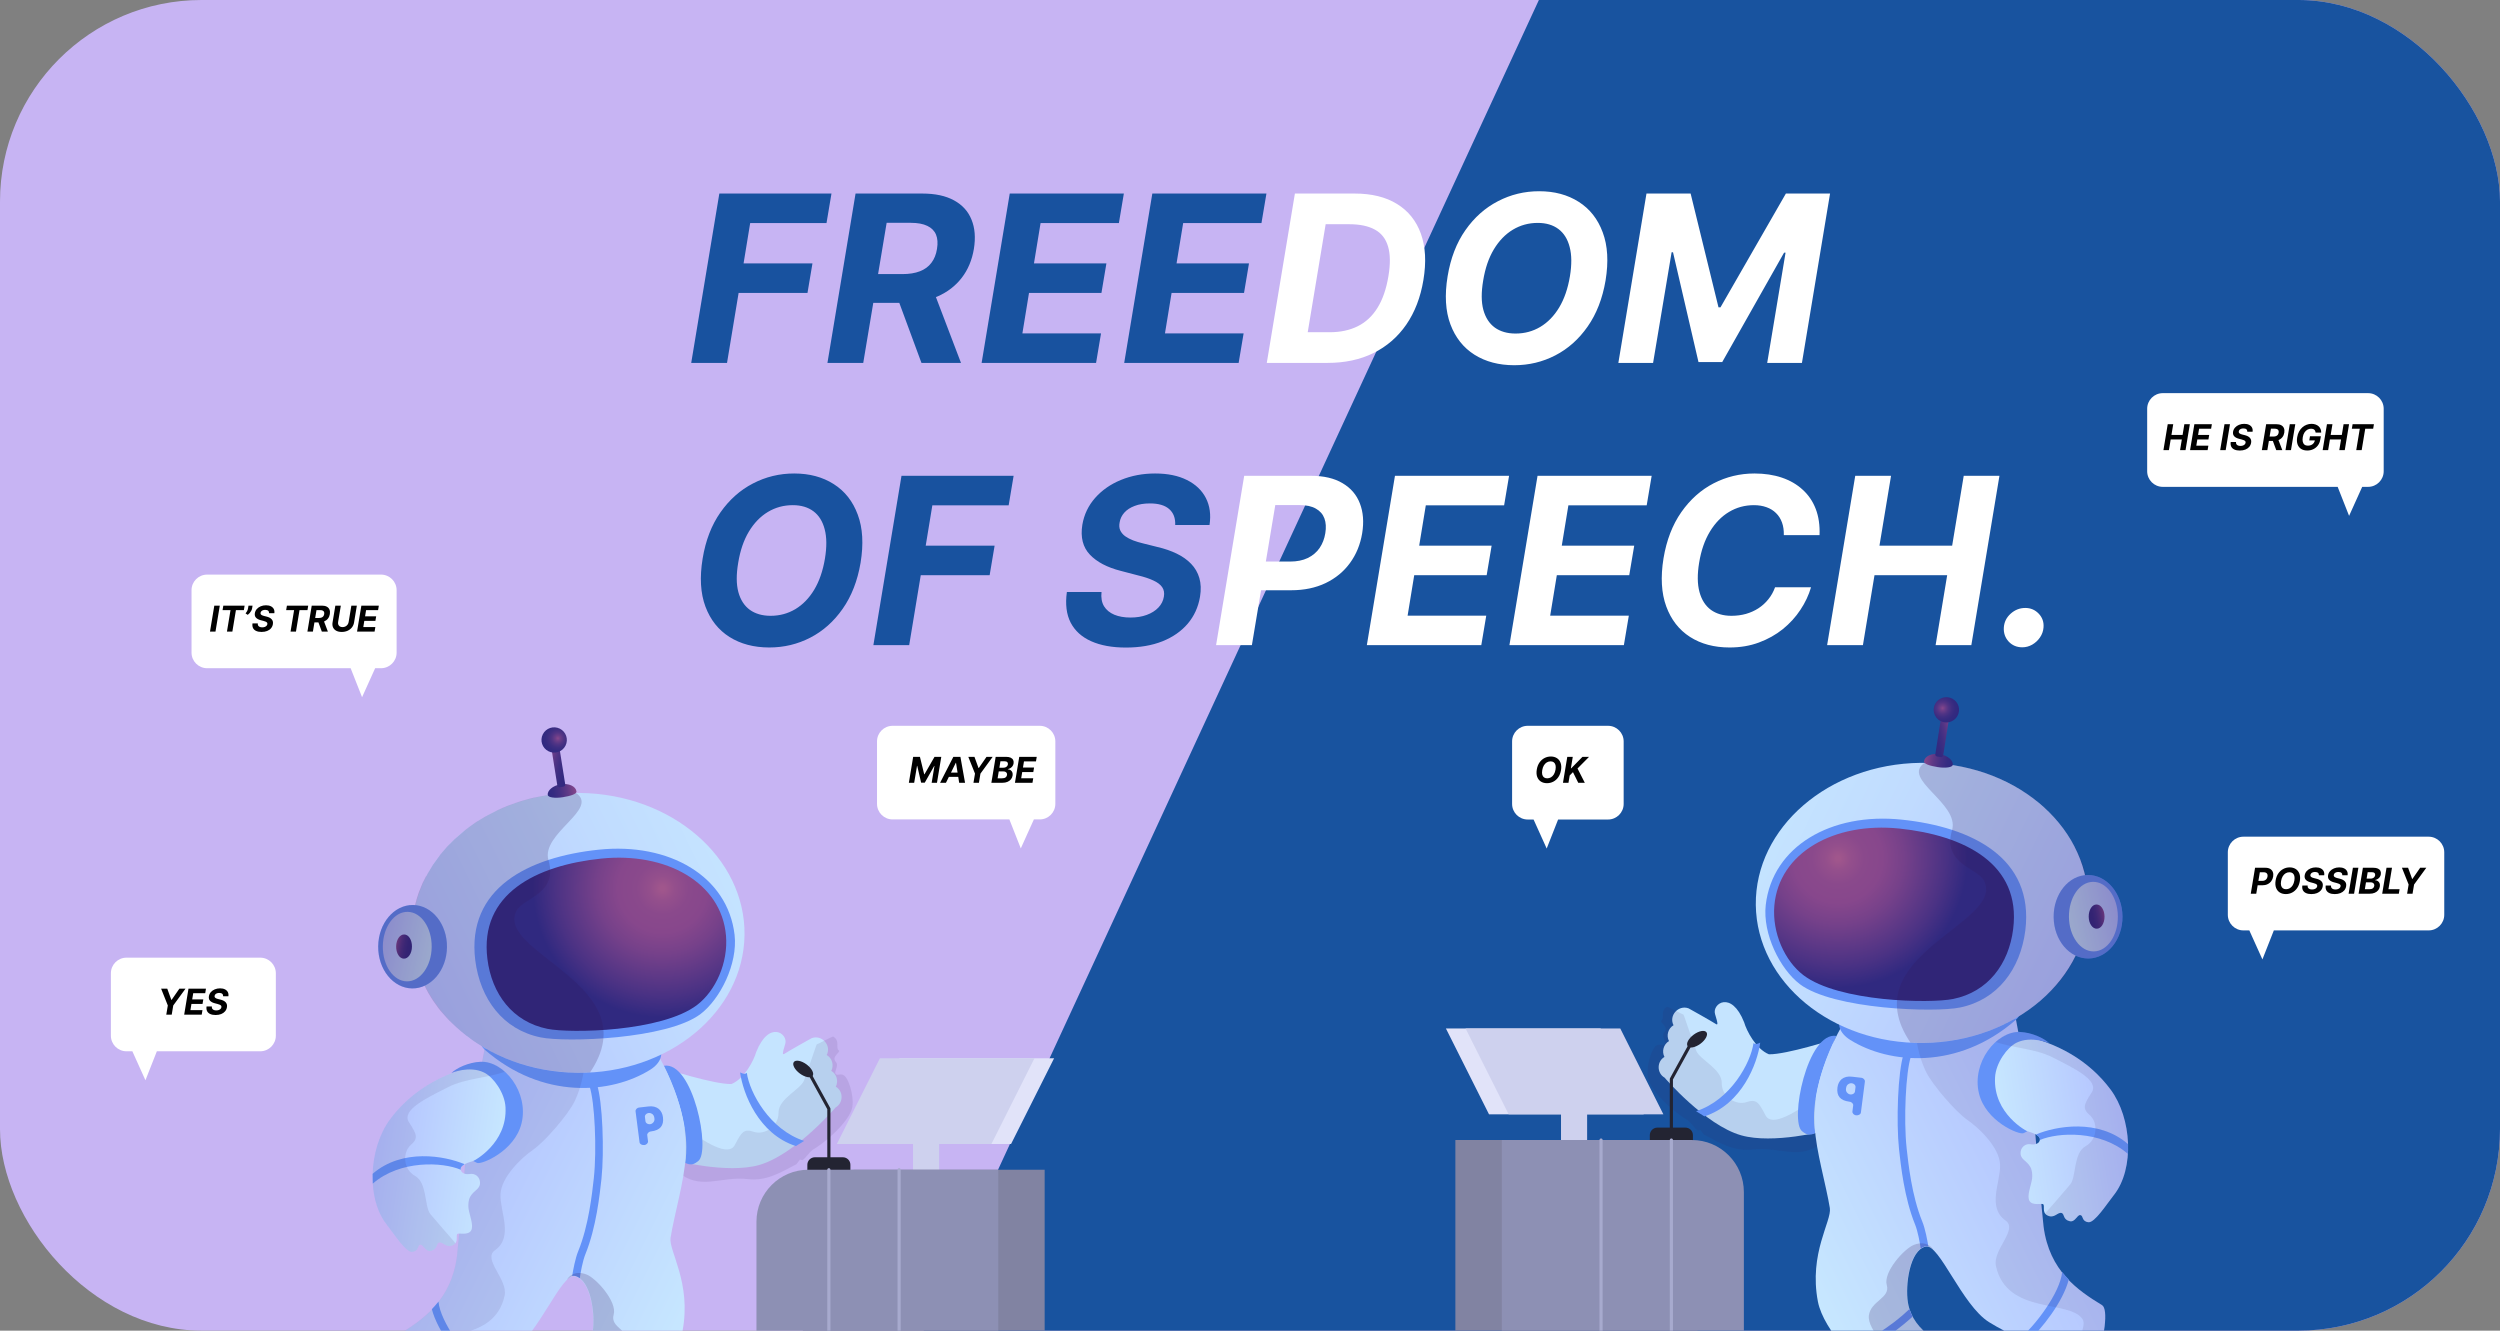 <svg width="248" height="132" viewBox="0 0 248 132" fill="none" xmlns="http://www.w3.org/2000/svg">
<rect x="0" y="0" width="248" height="132" fill="#808080" stroke="none"/>
<g clip-path="url(#clip0_14629_8257)">
<rect width="248" height="132" rx="20" fill="#C7B4F3"/>
<g clip-path="url(#clip1_14629_8257)">
<path d="M153.42 -1.65H361.199V144.21H85.98L153.42 -1.65Z" fill="#18539F"/>
<path d="M147.711 110.543H163.059L158.783 102.027H143.435L147.711 110.543Z" fill="#E1E3F9"/>
<path d="M149.661 110.543H165.008L160.732 102.027H145.384L149.661 110.543Z" fill="#CED1EE"/>
<path d="M154.852 114.746H157.443V108.963H154.852V114.746Z" fill="#CED1EE"/>
<path d="M170.16 101.549C169.88 101.36 167.568 100.05 167.507 100.028C166.499 99.656 165.518 100.749 166.014 101.702C165.475 102.02 165.276 102.722 165.563 103.275C165.024 103.593 164.826 104.295 165.113 104.848C164.341 105.303 164.35 106.458 165.125 106.901C165.125 106.901 169.145 111.602 172.721 112.623C175.904 113.532 181.091 112.17 181.091 112.17L181.894 103.11C181.894 103.11 177.251 104.612 175.478 104.587C174.181 104.056 173.252 102.238 173.018 101.411C171.745 98.196 169.823 99.58 170.132 100.593C170.44 101.606 170.44 101.739 170.16 101.549Z" fill="#C5E4FF"/>
<path opacity="0.1" d="M183.902 107.467C183.263 108.468 184.173 111.237 183.488 111.433C183.488 111.433 180.554 113.563 180.83 113.28C178.567 115.229 176.577 113.712 173.855 114.026C172.072 114.233 170.761 113.477 169.02 112.547L168.664 112.086L168.428 112.149C168.151 112.001 167.747 111.369 167.489 111.199L167.389 111.1L167.099 110.929C165.794 110.068 164.069 108.493 163.569 107.224C163.174 106.223 163.724 104.418 164.108 103.915C164.533 103.357 164.913 103.835 165.121 103.582C165.326 103.331 164.748 102.78 165.114 102.38C165.588 101.861 164.59 101.418 164.81 101.25C165.172 100.975 164.643 100.301 165.363 99.873C165.444 99.825 166.92 100.653 166.994 100.643C167.03 100.708 167.054 100.758 167.061 100.781C167.102 100.924 167.939 103.345 168.266 104.23C168.594 105.116 170.824 106.045 170.798 107.438C170.772 108.831 172.242 109.675 173.238 109.336C174.235 108.997 174.462 109.34 175.129 110.624C175.795 111.908 178.179 110.237 180.079 109.012C181.735 107.943 182.877 106.035 184.253 104.895C184.45 105.835 184.353 106.761 183.902 107.467Z" fill="#351656"/>
<path d="M168.251 110.231L169.078 110.743C172.791 109.547 174.327 105.524 174.615 103.427C174.615 103.427 174.397 103.542 174.222 103.568C174.08 103.589 173.948 103.47 173.948 103.47C173.681 105.414 171.685 109.126 168.251 110.231Z" fill="#6392F8"/>
<path d="M182.185 102.764C179.293 102.273 177.483 111.269 178.779 112.229C178.929 112.341 179.173 112.546 179.442 112.552C179.874 112.571 180.074 112.377 180.074 112.377C180.074 112.377 179.561 110.17 180.657 106.613C181.221 104.773 182.185 102.764 182.185 102.764Z" fill="#6392F8"/>
<path d="M183.337 100.691C180.195 105.845 179.925 109.519 180.031 111.821C180.131 114.11 181.151 117.546 181.52 119.841C181.727 121.126 179.417 124.321 180.336 129.117C180.912 132.073 184.704 135.638 185.337 136.18C186.175 136.915 184.585 141.513 186.469 142.553C188.127 143.457 193.361 134.982 193.236 133.797C193.192 133.304 189.781 132.403 189.262 129.185C188.993 127.463 189.444 124.026 191.028 123.657C192.373 123.344 194.62 129.474 197.311 131.155C199.295 132.395 201.78 133.354 202.325 133.69C203.126 134.164 202.618 139.36 204.953 140.206C206.837 140.872 209.836 130.254 208.516 129.463C206.15 128.024 203.289 126.099 202.72 121.658C202.589 120.648 201.945 113.095 201.857 111.953C201.757 110.506 199.937 100.89 199.937 100.89L183.337 100.691Z" fill="url(#paint0_linear_14629_8257)"/>
<path d="M199.969 101.171C200.707 100.521 200.507 99.405 200.157 98.925C200.013 98.732 194.667 102.585 189.109 102.396C186.686 102.31 182.649 100.816 182.649 100.816C182.205 101.553 182.449 102.476 183.544 103.161C187.4 105.572 194.228 106.171 199.969 101.171Z" fill="#6392F8"/>
<path d="M182.275 107.879C182.17 108.718 182.556 109.174 183.458 109.287C183.69 109.306 183.863 109.493 183.835 109.665L183.759 110.261C183.742 110.442 183.904 110.62 184.136 110.64C184.368 110.659 184.583 110.542 184.601 110.361L184.997 107.29C185.014 107.109 184.852 106.931 184.62 106.912L183.729 106.808C183.293 106.755 182.964 106.837 182.691 107.051C182.457 107.26 182.321 107.526 182.275 107.879ZM183.125 107.969C183.154 107.726 183.255 107.574 183.436 107.501C183.464 107.488 183.484 107.485 183.512 107.472C183.802 107.395 184.098 107.605 184.068 107.847L184.012 108.281C183.976 108.554 183.543 108.68 183.306 108.462C183.151 108.343 183.09 108.172 183.125 107.969Z" fill="#6392F8"/>
<path d="M189.425 129.853C187.584 131.614 184.88 133.369 182.908 133.651C183.108 133.894 183.296 134.112 183.496 134.324C184.154 134.168 184.848 133.899 185.55 133.549C187.039 132.805 188.548 131.694 189.737 130.601C189.612 130.383 189.506 130.14 189.425 129.853Z" fill="#6392F8"/>
<path d="M188.845 104.555C188.257 106.315 188.1 111.305 188.381 113.986C188.556 115.552 188.894 118.814 189.976 121.47C190.252 122.144 190.464 123.347 190.533 123.859C190.683 123.752 190.846 123.671 191.015 123.634C191.103 123.621 191.197 123.621 191.291 123.652C191.203 123.072 190.984 121.887 190.69 121.176C189.645 118.626 189.307 115.427 189.138 113.905C188.832 111.079 189.052 106.308 189.565 104.804L188.845 104.555Z" fill="#6392F8"/>
<path d="M205.223 126.927C204.998 126.697 204.779 126.447 204.566 126.179C204.384 128.219 201.824 131.633 200.321 132.788C200.59 132.919 200.853 133.037 201.079 133.143C202.544 131.851 204.672 129.105 205.223 126.927Z" fill="#6392F8"/>
<path opacity="0.1" d="M201.875 111.929C201.775 110.482 199.999 101.109 199.999 101.109L189.965 100.861C189.915 103.038 190.403 104.915 191.016 106.231C191.661 107.609 194.045 110.332 195.166 111.099C196.286 111.865 198.339 113.803 198.407 115.531C198.476 117.259 197.08 119.749 198.951 121.076C200.234 121.979 197.637 123.977 198 125.605C199.082 130.444 205.279 128.911 206.58 130.85C207.075 131.585 205.817 133.227 205.848 134.786C205.86 135.903 206.373 137.674 206.655 138.609C208.164 135.751 209.479 130.012 208.521 129.445C206.155 128.006 203.295 126.081 202.726 121.64C202.601 120.611 201.957 113.058 201.875 111.929Z" fill="#351656"/>
<path opacity="0.2" d="M189.862 123.49C188.892 123.865 186.794 126.206 187.17 127.484C187.545 128.763 185.574 129.045 185.392 130.492C185.21 131.94 187.695 134.302 188.822 134.831C190.574 135.64 188.039 137.732 188.139 138.836C188.233 139.834 187.763 141.269 186.962 142.573C188.977 142.035 193.335 134.871 193.222 133.773C193.178 133.281 189.767 132.379 189.248 129.161C188.979 127.439 189.43 124.002 191.014 123.633C191.251 123.577 191.508 123.714 191.79 123.994C191.746 123.876 191.176 122.99 189.862 123.49Z" fill="#351656"/>
<path d="M174.175 89.765C174.268 97.437 181.716 103.575 190.817 103.462C199.918 103.348 207.23 97.049 207.149 89.371C207.056 81.699 199.608 75.561 190.507 75.674C181.406 75.788 174.095 82.087 174.175 89.765Z" fill="url(#paint1_linear_14629_8257)"/>
<path d="M175.162 89.77C174.836 92.646 176.588 96.137 178.541 97.626C181.871 100.144 191.955 100.46 194.421 99.947C198.17 99.183 200.424 96.125 200.913 92.295C201.796 85.133 195.656 82.038 188.652 81.308C181.648 80.577 175.839 83.944 175.162 89.77Z" fill="#6392F8"/>
<path d="M176.015 89.843C175.789 92.544 177.041 95.318 178.894 96.733C182.392 99.4 191.475 99.561 193.747 99.098C197.202 98.403 199.274 95.638 199.706 92.163C200.521 85.676 194.85 82.861 188.409 82.192C181.969 81.524 176.466 84.566 176.015 89.843Z" fill="url(#paint2_radial_14629_8257)"/>
<path opacity="0.2" d="M205.73 83.858C205.705 83.808 205.679 83.758 205.648 83.695C205.623 83.646 205.598 83.596 205.561 83.552C205.536 83.502 205.511 83.452 205.467 83.396C205.442 83.346 205.404 83.303 205.379 83.253C205.354 83.203 205.317 83.159 205.285 83.097C205.26 83.047 205.223 83.003 205.198 82.954C205.173 82.904 205.135 82.86 205.104 82.798C205.079 82.748 205.041 82.704 205.004 82.661C204.966 82.617 204.941 82.567 204.897 82.511C204.86 82.467 204.835 82.417 204.797 82.374C204.76 82.33 204.734 82.28 204.691 82.224C204.653 82.181 204.628 82.131 204.591 82.087C204.553 82.043 204.515 82 204.484 81.937C204.447 81.894 204.409 81.85 204.384 81.8C204.346 81.757 204.309 81.713 204.265 81.657C204.228 81.613 204.19 81.57 204.152 81.526C204.115 81.482 204.077 81.439 204.04 81.395C204.002 81.352 203.965 81.308 203.927 81.264C203.89 81.221 203.852 81.177 203.814 81.133C203.777 81.09 203.739 81.046 203.702 81.002C203.664 80.959 203.627 80.915 203.577 80.878C203.539 80.834 203.502 80.79 203.451 80.753C203.414 80.71 203.364 80.672 203.326 80.629C203.289 80.585 203.239 80.547 203.201 80.504C203.164 80.46 203.114 80.423 203.076 80.379C203.038 80.336 202.988 80.298 202.951 80.254C202.913 80.211 202.863 80.174 202.813 80.136C202.763 80.099 202.725 80.055 202.675 80.018C202.625 79.98 202.588 79.937 202.538 79.899C202.488 79.862 202.45 79.818 202.4 79.781C202.35 79.744 202.312 79.7 202.262 79.662C202.212 79.625 202.175 79.582 202.125 79.544C202.075 79.507 202.024 79.469 201.987 79.426C201.937 79.388 201.887 79.351 201.849 79.307C201.799 79.27 201.749 79.233 201.699 79.195C201.649 79.158 201.599 79.12 201.549 79.083C201.499 79.046 201.449 79.008 201.399 78.971C201.349 78.933 201.298 78.896 201.255 78.871C201.205 78.834 201.155 78.796 201.104 78.759C201.054 78.722 201.004 78.684 200.96 78.659C200.91 78.622 200.86 78.585 200.798 78.553C200.748 78.516 200.698 78.479 200.641 78.46C200.591 78.423 200.529 78.391 200.479 78.354C200.428 78.317 200.372 78.298 200.322 78.261C200.272 78.223 200.209 78.192 200.166 78.167C200.116 78.13 200.059 78.111 200.009 78.074C199.959 78.036 199.896 78.005 199.84 77.987C199.79 77.949 199.734 77.93 199.684 77.893C199.621 77.862 199.577 77.837 199.515 77.806C199.452 77.775 199.408 77.75 199.346 77.719C199.283 77.688 199.239 77.663 199.177 77.632C199.114 77.6 199.07 77.576 199.008 77.544C198.945 77.513 198.889 77.495 198.839 77.457C198.776 77.426 198.732 77.401 198.67 77.37C198.607 77.339 198.551 77.32 198.488 77.289C198.432 77.27 198.369 77.239 198.325 77.214C198.263 77.183 198.207 77.165 198.144 77.133C198.088 77.115 198.025 77.084 197.969 77.065C197.906 77.034 197.85 77.015 197.787 76.984C197.731 76.965 197.668 76.934 197.612 76.915C197.556 76.897 197.493 76.866 197.424 76.853C197.368 76.835 197.305 76.803 197.249 76.785C197.193 76.766 197.117 76.741 197.061 76.723C197.005 76.704 196.942 76.673 196.886 76.654C196.83 76.635 196.754 76.611 196.698 76.592C196.642 76.573 196.585 76.555 196.51 76.53C196.454 76.511 196.379 76.486 196.323 76.468C196.266 76.449 196.197 76.436 196.141 76.418C196.072 76.405 196.016 76.387 195.941 76.362C195.884 76.343 195.816 76.331 195.759 76.312C195.69 76.299 195.634 76.281 195.559 76.256C195.503 76.237 195.434 76.225 195.377 76.206C195.309 76.194 195.252 76.175 195.183 76.163C195.115 76.15 195.058 76.132 194.989 76.119C194.921 76.107 194.852 76.094 194.783 76.082C194.714 76.07 194.658 76.051 194.589 76.038C194.52 76.026 194.451 76.014 194.382 76.001C194.313 75.989 194.257 75.97 194.194 75.97C194.126 75.958 194.057 75.945 193.988 75.933C193.919 75.921 193.863 75.902 193.8 75.902C193.731 75.889 193.662 75.877 193.594 75.865C193.525 75.852 193.462 75.852 193.406 75.834C193.337 75.821 193.256 75.815 193.187 75.802C193.118 75.79 193.055 75.79 192.999 75.772C192.93 75.759 192.849 75.753 192.786 75.753C192.724 75.753 192.655 75.741 192.592 75.741C192.511 75.734 192.442 75.722 192.367 75.728C192.304 75.728 192.235 75.716 192.173 75.716C192.091 75.71 192.01 75.704 191.947 75.704C191.885 75.704 191.835 75.698 191.772 75.698C191.691 75.691 191.609 75.685 191.515 75.685C191.465 75.679 191.403 75.679 191.353 75.673C191.259 75.673 191.146 75.667 191.052 75.667C191.021 75.667 190.971 75.661 190.94 75.661C188.517 77.26 194.426 79.675 193.643 82.358C192.666 85.683 196.134 86.104 196.797 87.333C199.088 91.585 183.627 94.716 189.516 103.425C189.948 103.443 190.38 103.461 190.83 103.455C194.361 103.408 197.616 102.439 200.276 100.815C200.539 100.653 200.802 100.49 201.046 100.322C201.046 100.322 201.046 100.322 201.058 100.315C201.177 100.24 201.29 100.153 201.403 100.066C201.415 100.059 201.428 100.053 201.434 100.034C201.547 99.947 201.653 99.878 201.766 99.791C201.778 99.785 201.791 99.778 201.791 99.778C202.141 99.51 202.479 99.216 202.792 98.936C202.805 98.929 202.811 98.911 202.836 98.898C202.93 98.805 203.018 98.73 203.112 98.636C203.124 98.63 203.143 98.605 203.155 98.599C203.249 98.505 203.343 98.411 203.45 98.311L203.462 98.305C203.656 98.099 203.863 97.887 204.038 97.675C204.051 97.668 204.057 97.65 204.069 97.644C204.151 97.556 204.226 97.456 204.307 97.369C204.326 97.344 204.345 97.319 204.357 97.313C204.432 97.213 204.501 97.132 204.576 97.032C204.583 97.013 204.608 97.001 204.614 96.982C204.783 96.757 204.94 96.539 205.102 96.302C205.109 96.283 205.121 96.277 205.127 96.258C205.19 96.164 205.259 96.052 205.321 95.958C205.34 95.933 205.359 95.909 205.371 95.871C205.422 95.784 205.484 95.69 205.534 95.603C205.553 95.578 205.566 95.54 205.584 95.515C205.641 95.409 205.691 95.322 205.747 95.216C205.753 95.197 205.76 95.178 205.778 95.153C205.841 95.029 205.904 94.904 205.966 94.779C205.966 94.779 205.979 94.773 205.973 94.76C206.023 94.642 206.079 94.536 206.129 94.417C206.142 94.38 206.16 94.355 206.173 94.317C206.21 94.236 206.254 94.136 206.286 94.043C206.298 94.005 206.311 93.968 206.336 93.924C206.367 93.831 206.405 93.749 206.436 93.656C206.448 93.618 206.461 93.581 206.48 93.556C206.53 93.438 206.561 93.313 206.611 93.194C206.655 93.063 206.686 92.938 206.73 92.807C206.743 92.77 206.743 92.739 206.755 92.701C206.786 92.608 206.805 92.52 206.83 92.414C206.843 92.377 206.849 92.327 206.862 92.29C206.88 92.202 206.899 92.115 206.918 92.028C206.93 91.99 206.937 91.94 206.949 91.903C206.962 91.803 206.993 91.709 207.006 91.61C207.006 91.578 207.018 91.541 207.024 91.522C207.049 91.385 207.068 91.266 207.081 91.135C207.081 91.104 207.087 91.086 207.087 91.054C207.1 90.955 207.112 90.855 207.118 90.743C207.125 90.693 207.118 90.649 207.131 90.612C207.137 90.53 207.15 90.431 207.156 90.35C207.162 90.3 207.156 90.256 207.162 90.206C207.162 90.112 207.175 90.013 207.181 89.932C207.175 89.888 207.187 89.85 207.181 89.807C207.187 89.663 207.187 89.539 207.181 89.401C207.181 89.401 207.175 89.389 207.187 89.383C207.194 89.27 207.181 89.152 207.175 89.046C207.169 89.002 207.169 88.971 207.175 88.921C207.169 88.846 207.162 88.772 207.169 88.69C207.162 88.647 207.169 88.597 207.156 88.541C207.15 88.466 207.15 88.403 207.144 88.329C207.137 88.285 207.137 88.223 207.131 88.179C207.131 88.117 207.112 88.048 207.112 87.986C207.1 87.93 207.094 87.886 207.094 87.823C207.081 87.767 207.075 87.692 207.062 87.636C207.05 87.58 207.044 87.537 207.031 87.48C207.019 87.424 207.012 87.35 207 87.293C206.987 87.237 206.975 87.181 206.969 87.137C206.956 87.081 206.937 87.013 206.925 86.957C206.912 86.9 206.9 86.844 206.887 86.788C206.875 86.732 206.862 86.676 206.843 86.607C206.831 86.551 206.818 86.495 206.793 86.445C206.781 86.389 206.768 86.333 206.75 86.264C206.737 86.208 206.712 86.158 206.7 86.102C206.687 86.046 206.674 85.99 206.643 85.928C206.631 85.871 206.606 85.822 206.593 85.766C206.581 85.709 206.556 85.659 206.537 85.591C206.524 85.535 206.499 85.485 206.474 85.435C206.449 85.385 206.437 85.329 206.405 85.267C206.38 85.217 206.368 85.161 206.343 85.111C206.318 85.061 206.305 85.005 206.274 84.942C206.249 84.892 206.236 84.836 206.211 84.787C206.186 84.737 206.174 84.68 206.143 84.618C206.118 84.568 206.093 84.518 206.067 84.469C206.042 84.419 206.017 84.369 205.986 84.306C205.961 84.257 205.936 84.207 205.911 84.157C205.886 84.107 205.861 84.057 205.83 83.995C205.78 83.957 205.755 83.907 205.73 83.858Z" fill="#351656"/>
<path d="M190.863 75.512C190.825 75.781 191.439 75.973 192.221 76.097C193.004 76.222 193.673 76.121 193.711 75.884C193.786 75.441 193.204 74.937 192.422 74.812C191.639 74.688 190.938 75.007 190.863 75.512Z" fill="url(#paint3_linear_14629_8257)"/>
<path d="M192.765 74.937L193.423 70.788L192.64 70.664L191.983 74.813C191.964 74.931 192.045 75.031 192.164 75.049L192.521 75.105C192.633 75.143 192.746 75.055 192.765 74.937Z" fill="url(#paint4_linear_14629_8257)"/>
<path d="M193.642 71.535C194.265 71.225 194.517 70.471 194.206 69.851C193.895 69.231 193.138 68.98 192.516 69.291C191.894 69.601 191.641 70.356 191.952 70.975C192.263 71.595 193.02 71.846 193.642 71.535Z" fill="url(#paint5_radial_14629_8257)"/>
<path d="M210.551 90.899C210.525 88.611 208.976 86.775 207.09 86.799C205.204 86.822 203.696 88.695 203.721 90.983C203.746 93.27 205.295 95.106 207.181 95.083C209.067 95.059 210.576 93.186 210.551 90.899Z" fill="#6392F8"/>
<path d="M205.24 90.962C205.259 92.871 206.373 94.404 207.706 94.379C209.045 94.365 210.11 92.805 210.091 90.896C210.073 88.987 208.959 87.454 207.625 87.48C206.286 87.493 205.221 89.054 205.24 90.962Z" fill="url(#paint6_linear_14629_8257)"/>
<path d="M207.199 90.936C207.205 91.604 207.568 92.14 208 92.127C208.438 92.127 208.776 91.584 208.77 90.916C208.764 90.249 208.401 89.713 207.969 89.726C207.531 89.726 207.193 90.269 207.199 90.936Z" fill="url(#paint7_linear_14629_8257)"/>
<path opacity="0.3" d="M210.551 90.899C210.525 88.611 208.976 86.775 207.09 86.799C205.204 86.822 203.696 88.695 203.721 90.983C203.746 93.27 205.295 95.106 207.181 95.083C209.067 95.059 210.576 93.186 210.551 90.899Z" fill="#351656"/>
<path d="M197.507 106.608C197.52 105.952 197.639 105.053 197.768 104.248C197.944 103.153 199.007 102.401 200.109 102.611C204.128 103.374 207.279 105.269 209.374 108.087C211.476 110.914 211.773 115.949 209.684 118.567C209.012 119.411 207.794 121.324 207.167 121.245C206.47 121.158 206.696 120.59 206.372 120.537C206.052 120.486 205.861 121.261 205.331 121.146C204.644 120.997 204.8 120.447 204.545 120.341C204.125 120.166 203.804 120.961 203.073 120.554C202.538 120.256 202.881 119.606 202.675 119.455C202.541 119.357 201.63 119.623 201.332 119.141C201.026 118.646 201.49 117.598 201.584 116.926C201.595 116.85 201.598 116.775 201.598 116.698C201.598 116.529 201.605 116.109 201.416 115.771C201.011 115.052 200.315 115.022 200.459 114.197C200.538 113.752 200.955 113.442 201.408 113.507C201.408 113.507 202.087 113.647 202.303 113.225C202.818 112.221 199.685 112.173 199.055 111.296C198.676 110.769 197.456 109.246 197.507 106.608Z" fill="url(#paint8_linear_14629_8257)"/>
<path d="M203.281 103.484C202.769 102.991 201.57 102.42 200.382 102.37C198.039 102.271 195.567 105.415 196.316 108.479C196.997 111.261 200.308 112.609 200.735 112.412C200.987 112.296 201.103 112.227 201.103 112.227C201.103 112.227 197.711 110.513 197.909 106.877C197.987 105.444 199.111 103.897 200.029 103.443C201.501 102.714 203.281 103.484 203.281 103.484Z" fill="#6392F8"/>
<path d="M211.088 114.468L211.103 113.497C208.168 110.941 203.921 111.706 201.97 112.543C201.97 112.543 202.181 112.671 202.293 112.806C202.384 112.917 202.35 113.091 202.35 113.091C204.158 112.316 208.374 112.104 211.088 114.468Z" fill="#6392F8"/>
<path opacity="0.1" d="M200.383 102.371C201.571 102.421 202.769 102.992 203.281 103.486C203.281 103.486 203.035 103.38 202.652 103.284C205.472 104.26 207.743 105.894 209.373 108.087C210.441 109.523 211.042 111.529 211.102 113.498C211.103 113.499 211.103 113.499 211.103 113.499L211.103 113.526C211.112 113.839 211.108 114.152 211.089 114.461L211.089 114.47C211.088 114.47 211.088 114.47 211.088 114.47C210.991 116.029 210.536 117.499 209.684 118.567C209.011 119.411 207.794 121.324 207.166 121.245C206.469 121.158 206.695 120.59 206.372 120.537C206.052 120.486 205.86 121.262 205.331 121.146C204.644 120.997 204.8 120.447 204.545 120.341C204.125 120.166 203.803 120.961 203.072 120.554C202.99 120.508 202.93 120.453 202.884 120.394C202.924 120.33 202.955 120.284 202.971 120.267C203.075 120.159 204.761 118.223 205.366 117.496C205.972 116.769 205.667 114.378 206.89 113.701C208.113 113.025 208.114 111.333 207.323 110.642C206.532 109.952 206.716 109.583 207.499 108.364C208.281 107.145 205.642 105.924 203.631 104.898C201.877 104.003 199.65 103.975 197.974 103.358C198.692 102.717 199.545 102.336 200.383 102.371Z" fill="#351656"/>
<path d="M165.8 113.246C165.714 113.246 165.644 113.176 165.644 113.089V107.042L165.663 106.967L167.623 103.4C167.664 103.324 167.759 103.297 167.835 103.338C167.911 103.38 167.938 103.475 167.897 103.551L165.956 107.082V113.089C165.956 113.176 165.886 113.246 165.8 113.246Z" fill="#232432"/>
<path d="M144.373 165.016H168.387V118.254C168.387 115.402 166.075 113.09 163.223 113.09H144.373V165.016Z" fill="#8183A2"/>
<path d="M168.014 102.638C167.499 103.019 167.231 103.53 167.416 103.779C167.6 104.029 168.167 103.922 168.682 103.541C169.197 103.16 169.465 102.649 169.28 102.4C169.096 102.151 168.529 102.257 168.014 102.638Z" fill="#232432"/>
<path d="M163.662 113.23H167.938V112.607C167.938 112.193 167.602 111.858 167.189 111.858H164.412C163.998 111.858 163.662 112.193 163.662 112.607V113.23Z" fill="#232432"/>
<path d="M148.979 165.016H172.992V118.254C172.992 115.402 170.68 113.09 167.829 113.09H148.979V165.016Z" fill="#8D90B4"/>
<path d="M165.8 165.172C165.714 165.172 165.644 165.102 165.644 165.015V113.09C165.644 113.004 165.714 112.934 165.8 112.934C165.886 112.934 165.956 113.004 165.956 113.09V165.015C165.956 165.102 165.886 165.172 165.8 165.172Z" fill="#A7AACE"/>
<path d="M158.825 165.172C158.739 165.172 158.669 165.102 158.669 165.015V113.09C158.669 113.004 158.739 112.934 158.825 112.934C158.911 112.934 158.981 113.004 158.981 113.09V165.015C158.981 165.102 158.911 165.172 158.825 165.172Z" fill="#A7AACE"/>
<path d="M100.295 113.488H84.962L89.234 104.98H104.567L100.295 113.488Z" fill="#E1E3F9"/>
<path d="M98.347 113.488H83.015L87.287 104.98H102.62L98.347 113.488Z" fill="#CED1EE"/>
<path d="M93.162 117.691H90.573V111.914H93.162V117.691Z" fill="#CED1EE"/>
<path d="M77.869 104.504C78.148 104.314 80.458 103.006 80.519 102.984C81.526 102.613 82.507 103.704 82.011 104.656C82.55 104.974 82.748 105.676 82.461 106.228C83 106.545 83.198 107.247 82.911 107.799C83.682 108.254 83.674 109.407 82.9 109.851C82.9 109.851 78.883 114.547 75.311 115.567C72.131 116.475 66.949 115.114 66.949 115.114L66.146 106.063C66.146 106.063 70.785 107.564 72.556 107.538C73.852 107.008 74.78 105.192 75.014 104.365C76.285 101.154 78.205 102.537 77.897 103.549C77.59 104.561 77.589 104.693 77.869 104.504Z" fill="#C5E4FF"/>
<path opacity="0.1" d="M64.138 110.415C64.777 111.415 63.868 114.182 64.553 114.377C64.553 114.377 67.483 116.506 67.207 116.223C69.468 118.17 71.457 116.654 74.176 116.968C75.957 117.174 77.267 116.419 79.006 115.49L79.362 115.03L79.598 115.093C79.874 114.945 80.277 114.314 80.536 114.144L80.636 114.045L80.925 113.874C82.229 113.014 83.952 111.44 84.452 110.173C84.846 109.172 84.297 107.369 83.914 106.867C83.489 106.31 83.109 106.787 82.902 106.534C82.696 106.284 83.274 105.733 82.908 105.333C82.435 104.815 83.432 104.372 83.212 104.205C82.85 103.93 83.379 103.257 82.659 102.829C82.578 102.781 81.104 103.608 81.03 103.598C80.995 103.663 80.97 103.713 80.963 103.736C80.922 103.879 80.086 106.297 79.759 107.182C79.431 108.067 77.204 108.994 77.23 110.386C77.255 111.778 75.787 112.621 74.792 112.283C73.796 111.944 73.569 112.287 72.903 113.569C72.237 114.852 69.856 113.183 67.958 111.959C66.303 110.891 65.163 108.984 63.788 107.846C63.591 108.785 63.688 109.71 64.138 110.415Z" fill="#351656"/>
<path d="M79.775 113.178L78.949 113.689C75.24 112.494 73.705 108.476 73.417 106.381C73.417 106.381 73.635 106.495 73.81 106.521C73.952 106.542 74.084 106.424 74.084 106.424C74.351 108.365 76.344 112.074 79.775 113.178Z" fill="#6392F8"/>
<path d="M65.855 105.724C68.744 105.234 70.552 114.221 69.258 115.18C69.108 115.292 68.864 115.497 68.595 115.503C68.163 115.522 67.963 115.328 67.963 115.328C67.963 115.328 68.476 113.123 67.381 109.57C66.818 107.731 65.855 105.724 65.855 105.724Z" fill="#6392F8"/>
<path d="M64.703 103.653C67.843 108.803 68.112 112.473 68.006 114.773C67.906 117.059 66.888 120.492 66.519 122.785C66.313 124.068 68.62 127.26 67.702 132.051C67.127 135.005 63.338 138.566 62.706 139.108C61.868 139.842 63.457 144.436 61.575 145.475C59.918 146.377 54.689 137.911 54.814 136.727C54.858 136.235 58.266 135.334 58.785 132.119C59.053 130.4 58.603 126.966 57.021 126.597C55.676 126.284 53.432 132.408 50.743 134.088C48.761 135.327 46.279 136.284 45.735 136.62C44.934 137.093 45.441 142.284 43.109 143.13C41.227 143.795 38.231 133.187 39.55 132.397C41.913 130.959 44.771 129.036 45.34 124.6C45.471 123.591 46.114 116.045 46.202 114.905C46.301 113.459 48.12 103.852 48.12 103.852L64.703 103.653Z" fill="url(#paint9_linear_14629_8257)"/>
<path d="M48.089 104.132C47.351 103.483 47.551 102.368 47.901 101.889C48.045 101.696 53.386 105.545 58.938 105.356C61.358 105.27 65.391 103.778 65.391 103.778C65.835 104.514 65.592 105.436 64.498 106.12C60.646 108.529 53.824 109.128 48.089 104.132Z" fill="#6392F8"/>
<path d="M65.766 110.831C65.871 111.669 65.485 112.125 64.584 112.237C64.352 112.257 64.179 112.443 64.207 112.615L64.283 113.211C64.3 113.391 64.139 113.569 63.907 113.589C63.675 113.609 63.46 113.492 63.443 113.311L63.047 110.243C63.029 110.062 63.191 109.884 63.423 109.865L64.314 109.761C64.749 109.708 65.078 109.79 65.35 110.004C65.584 110.212 65.72 110.478 65.766 110.831ZM64.917 110.92C64.888 110.678 64.787 110.527 64.606 110.454C64.578 110.44 64.558 110.438 64.53 110.424C64.24 110.347 63.945 110.557 63.975 110.799L64.031 111.233C64.066 111.506 64.5 111.631 64.736 111.413C64.891 111.294 64.952 111.123 64.917 110.92Z" fill="#6392F8"/>
<path d="M59.202 107.514C59.79 109.272 59.947 114.257 59.666 116.936C59.491 118.5 59.154 121.758 58.072 124.412C57.797 125.085 57.585 126.287 57.516 126.798C57.366 126.692 57.203 126.611 57.034 126.574C56.947 126.561 56.853 126.561 56.759 126.592C56.847 126.013 57.065 124.829 57.359 124.119C58.403 121.571 58.74 118.375 58.909 116.854C59.215 114.032 58.996 109.265 58.483 107.762L59.202 107.514Z" fill="#6392F8"/>
<path d="M42.839 129.864C43.064 129.633 43.283 129.384 43.496 129.116C43.677 131.154 46.235 134.565 47.736 135.719C47.467 135.849 47.205 135.967 46.98 136.073C45.516 134.782 43.39 132.039 42.839 129.864Z" fill="#6392F8"/>
<path opacity="0.1" d="M46.184 114.882C46.284 113.436 48.059 104.072 48.059 104.072L58.082 103.824C58.133 105.999 57.645 107.874 57.032 109.189C56.389 110.565 54.006 113.286 52.887 114.052C51.768 114.817 49.717 116.754 49.648 118.48C49.58 120.206 50.975 122.693 49.105 124.019C47.823 124.921 50.419 126.917 50.056 128.544C48.975 133.378 42.784 131.847 41.483 133.783C40.989 134.518 42.247 136.158 42.215 137.716C42.203 138.831 41.691 140.601 41.409 141.535C39.902 138.68 38.588 132.946 39.545 132.38C41.908 130.942 44.766 129.019 45.334 124.583C45.459 123.555 46.103 116.009 46.184 114.882Z" fill="#351656"/>
<path opacity="0.2" d="M58.185 126.429C59.154 126.804 61.249 129.142 60.874 130.42C60.499 131.697 62.469 131.979 62.651 133.424C62.832 134.87 60.35 137.23 59.224 137.759C57.474 138.567 60.006 140.657 59.906 141.76C59.813 142.757 60.282 144.19 61.082 145.493C59.069 144.956 54.716 137.799 54.828 136.702C54.872 136.21 58.28 135.309 58.798 132.094C59.067 130.374 58.617 126.941 57.035 126.572C56.797 126.516 56.541 126.652 56.259 126.933C56.303 126.814 56.872 125.93 58.185 126.429Z" fill="#351656"/>
<path d="M73.857 92.738C73.764 100.402 66.324 106.534 57.232 106.421C48.139 106.308 40.835 100.015 40.916 92.344C41.009 84.68 48.449 78.548 57.541 78.661C66.633 78.775 73.938 85.068 73.857 92.738Z" fill="url(#paint10_linear_14629_8257)"/>
<path d="M72.871 92.742C73.197 95.615 71.446 99.103 69.495 100.591C66.169 103.106 56.095 103.422 53.631 102.909C49.886 102.146 47.634 99.091 47.146 95.264C46.264 88.11 52.398 85.018 59.395 84.288C66.392 83.558 72.195 86.922 72.871 92.742Z" fill="#6392F8"/>
<path d="M72.019 92.815C72.244 95.513 70.994 98.285 69.143 99.698C65.648 102.363 56.575 102.524 54.305 102.061C50.853 101.366 48.783 98.604 48.351 95.133C47.537 88.652 53.202 85.84 59.637 85.172C66.071 84.504 71.568 87.543 72.019 92.815Z" fill="url(#paint11_radial_14629_8257)"/>
<path opacity="0.2" d="M42.334 86.837C42.359 86.787 42.384 86.737 42.416 86.675C42.441 86.625 42.466 86.575 42.503 86.531C42.528 86.481 42.553 86.432 42.597 86.376C42.622 86.326 42.659 86.282 42.684 86.232C42.709 86.183 42.747 86.139 42.778 86.077C42.803 86.027 42.841 85.983 42.866 85.933C42.891 85.884 42.928 85.84 42.959 85.778C42.984 85.728 43.022 85.684 43.06 85.641C43.097 85.597 43.122 85.547 43.166 85.491C43.203 85.448 43.228 85.398 43.266 85.354C43.303 85.311 43.328 85.261 43.372 85.205C43.41 85.161 43.435 85.111 43.472 85.068C43.51 85.024 43.547 84.981 43.578 84.918C43.616 84.875 43.654 84.831 43.678 84.781C43.716 84.738 43.754 84.694 43.797 84.638C43.835 84.594 43.872 84.551 43.91 84.507C43.947 84.464 43.985 84.42 44.022 84.376C44.06 84.333 44.097 84.289 44.135 84.246C44.172 84.202 44.21 84.159 44.248 84.115C44.285 84.071 44.322 84.028 44.36 83.984C44.398 83.941 44.435 83.897 44.485 83.86C44.523 83.816 44.56 83.772 44.61 83.735C44.648 83.692 44.698 83.654 44.735 83.611C44.773 83.567 44.823 83.53 44.86 83.486C44.898 83.442 44.948 83.405 44.985 83.362C45.023 83.318 45.073 83.281 45.11 83.237C45.148 83.194 45.198 83.156 45.248 83.119C45.298 83.081 45.335 83.038 45.386 83.001C45.435 82.963 45.473 82.919 45.523 82.882C45.573 82.845 45.611 82.801 45.661 82.764C45.711 82.727 45.748 82.683 45.798 82.646C45.848 82.608 45.886 82.565 45.936 82.527C45.986 82.49 46.036 82.453 46.073 82.409C46.123 82.372 46.173 82.334 46.211 82.291C46.261 82.253 46.311 82.216 46.361 82.179C46.411 82.141 46.461 82.104 46.511 82.067C46.561 82.029 46.611 81.992 46.661 81.955C46.711 81.917 46.761 81.88 46.805 81.855C46.855 81.818 46.905 81.78 46.955 81.743C47.005 81.706 47.055 81.668 47.099 81.643C47.149 81.606 47.199 81.569 47.261 81.538C47.311 81.5 47.361 81.463 47.418 81.444C47.468 81.407 47.53 81.376 47.58 81.338C47.63 81.301 47.686 81.282 47.736 81.245C47.786 81.208 47.849 81.177 47.893 81.152C47.943 81.114 47.999 81.096 48.049 81.058C48.099 81.021 48.162 80.99 48.218 80.971C48.268 80.934 48.324 80.915 48.374 80.878C48.437 80.847 48.48 80.822 48.543 80.791C48.606 80.76 48.649 80.735 48.712 80.704C48.774 80.673 48.818 80.648 48.881 80.617C48.943 80.586 48.987 80.561 49.05 80.53C49.112 80.499 49.168 80.48 49.218 80.442C49.281 80.411 49.325 80.386 49.387 80.355C49.45 80.324 49.506 80.306 49.569 80.275C49.625 80.256 49.687 80.225 49.731 80.2C49.794 80.169 49.85 80.15 49.912 80.119C49.969 80.1 50.031 80.069 50.087 80.051C50.15 80.019 50.206 80.001 50.269 79.97C50.325 79.951 50.388 79.92 50.444 79.901C50.5 79.883 50.563 79.852 50.632 79.839C50.688 79.82 50.75 79.789 50.807 79.771C50.863 79.752 50.938 79.727 50.994 79.709C51.05 79.69 51.113 79.659 51.169 79.64C51.226 79.621 51.301 79.597 51.357 79.578C51.413 79.559 51.469 79.541 51.544 79.516C51.601 79.497 51.676 79.472 51.732 79.454C51.788 79.435 51.857 79.423 51.913 79.404C51.982 79.392 52.038 79.373 52.114 79.348C52.17 79.329 52.239 79.317 52.295 79.298C52.364 79.286 52.42 79.267 52.495 79.242C52.551 79.224 52.62 79.211 52.676 79.193C52.745 79.18 52.801 79.162 52.87 79.149C52.939 79.137 52.995 79.118 53.064 79.106C53.133 79.093 53.202 79.081 53.27 79.069C53.339 79.056 53.395 79.037 53.464 79.025C53.533 79.013 53.602 79 53.67 78.988C53.739 78.975 53.795 78.957 53.858 78.957C53.927 78.945 53.996 78.932 54.064 78.92C54.133 78.907 54.19 78.889 54.252 78.889C54.321 78.876 54.39 78.864 54.458 78.851C54.527 78.839 54.59 78.839 54.646 78.82C54.715 78.808 54.796 78.802 54.865 78.789C54.934 78.777 54.996 78.777 55.052 78.758C55.121 78.746 55.203 78.74 55.265 78.74C55.328 78.74 55.396 78.728 55.459 78.728C55.54 78.721 55.609 78.709 55.684 78.715C55.746 78.715 55.815 78.703 55.878 78.703C55.959 78.697 56.04 78.691 56.103 78.691C56.166 78.691 56.215 78.685 56.278 78.685C56.359 78.678 56.441 78.672 56.534 78.672C56.584 78.666 56.647 78.666 56.697 78.66C56.791 78.66 56.903 78.654 56.997 78.654C57.028 78.654 57.078 78.648 57.11 78.648C59.53 80.245 53.627 82.658 54.409 85.338C55.385 88.66 51.921 89.081 51.258 90.308C48.97 94.556 64.415 97.684 58.532 106.384C58.101 106.403 57.669 106.421 57.219 106.414C53.692 106.368 50.44 105.399 47.783 103.777C47.52 103.615 47.257 103.453 47.013 103.284C47.013 103.284 47.013 103.284 47.001 103.278C46.882 103.203 46.77 103.116 46.657 103.029C46.645 103.022 46.632 103.016 46.626 102.997C46.513 102.91 46.407 102.842 46.294 102.754C46.282 102.748 46.269 102.742 46.269 102.742C45.919 102.473 45.581 102.18 45.269 101.9C45.256 101.893 45.25 101.875 45.225 101.862C45.131 101.769 45.044 101.694 44.95 101.6C44.937 101.594 44.918 101.569 44.906 101.563C44.812 101.469 44.718 101.376 44.612 101.276L44.599 101.27C44.406 101.064 44.199 100.852 44.024 100.64C44.012 100.634 44.005 100.615 43.993 100.609C43.912 100.522 43.837 100.422 43.755 100.334C43.736 100.31 43.718 100.285 43.705 100.278C43.63 100.179 43.561 100.098 43.486 99.998C43.48 99.979 43.455 99.967 43.449 99.948C43.28 99.723 43.124 99.505 42.961 99.268C42.955 99.25 42.942 99.243 42.936 99.225C42.873 99.131 42.805 99.019 42.742 98.925C42.723 98.9 42.705 98.876 42.692 98.838C42.642 98.751 42.579 98.657 42.529 98.57C42.511 98.545 42.498 98.508 42.479 98.483C42.423 98.377 42.373 98.29 42.317 98.184C42.31 98.165 42.304 98.146 42.285 98.121C42.223 97.997 42.16 97.872 42.098 97.747C42.098 97.747 42.085 97.741 42.092 97.728C42.042 97.61 41.985 97.504 41.935 97.386C41.923 97.348 41.904 97.323 41.892 97.286C41.854 97.205 41.81 97.105 41.779 97.012C41.766 96.974 41.754 96.937 41.729 96.893C41.698 96.8 41.66 96.719 41.629 96.625C41.616 96.588 41.604 96.55 41.585 96.525C41.535 96.407 41.504 96.282 41.454 96.164C41.41 96.033 41.379 95.908 41.335 95.778C41.322 95.74 41.322 95.709 41.31 95.672C41.279 95.578 41.26 95.491 41.235 95.385C41.222 95.347 41.216 95.298 41.203 95.26C41.185 95.173 41.166 95.086 41.147 94.999C41.135 94.961 41.128 94.911 41.116 94.874C41.103 94.774 41.072 94.681 41.059 94.581C41.059 94.55 41.047 94.512 41.041 94.494C41.016 94.357 40.997 94.238 40.984 94.107C40.984 94.076 40.978 94.057 40.978 94.026C40.966 93.927 40.953 93.827 40.947 93.715C40.941 93.665 40.947 93.621 40.934 93.584C40.928 93.503 40.916 93.403 40.909 93.322C40.903 93.272 40.909 93.229 40.903 93.179C40.903 93.085 40.891 92.986 40.884 92.905C40.891 92.861 40.878 92.824 40.884 92.78C40.878 92.637 40.878 92.512 40.884 92.375C40.884 92.375 40.89 92.362 40.878 92.356C40.872 92.244 40.884 92.126 40.89 92.02C40.897 91.976 40.897 91.945 40.89 91.895C40.897 91.82 40.903 91.746 40.897 91.665C40.903 91.621 40.897 91.571 40.909 91.515C40.915 91.44 40.915 91.378 40.922 91.303C40.928 91.26 40.928 91.197 40.934 91.154C40.934 91.091 40.953 91.023 40.953 90.96C40.965 90.904 40.972 90.861 40.972 90.799C40.984 90.742 40.99 90.668 41.003 90.612C41.015 90.555 41.022 90.512 41.034 90.456C41.047 90.4 41.053 90.325 41.065 90.269C41.078 90.213 41.09 90.157 41.096 90.113C41.109 90.057 41.128 89.989 41.14 89.933C41.153 89.876 41.165 89.82 41.178 89.764C41.19 89.708 41.203 89.652 41.222 89.584C41.234 89.528 41.247 89.472 41.272 89.422C41.284 89.366 41.297 89.309 41.315 89.241C41.328 89.185 41.353 89.135 41.365 89.079C41.378 89.023 41.39 88.967 41.422 88.905C41.434 88.849 41.459 88.799 41.472 88.743C41.484 88.686 41.509 88.637 41.528 88.568C41.54 88.512 41.565 88.462 41.59 88.412C41.615 88.363 41.628 88.306 41.659 88.244C41.684 88.194 41.697 88.138 41.722 88.088C41.747 88.039 41.759 87.983 41.79 87.92C41.815 87.871 41.828 87.814 41.853 87.765C41.878 87.715 41.89 87.659 41.922 87.596C41.947 87.547 41.972 87.497 41.997 87.447C42.022 87.397 42.047 87.347 42.078 87.285C42.103 87.235 42.128 87.185 42.153 87.135C42.178 87.086 42.203 87.036 42.234 86.974C42.284 86.936 42.309 86.886 42.334 86.837Z" fill="#351656"/>
<path d="M57.186 78.499C57.224 78.767 56.611 78.96 55.829 79.084C55.047 79.207 54.378 79.107 54.341 78.87C54.266 78.428 54.847 77.924 55.629 77.8C56.411 77.676 57.111 77.994 57.186 78.499Z" fill="url(#paint12_linear_14629_8257)"/>
<path d="M55.286 77.924L54.629 73.78L55.411 73.656L56.068 77.8C56.087 77.919 56.005 78.018 55.886 78.037L55.53 78.093C55.417 78.13 55.305 78.043 55.286 77.924Z" fill="url(#paint13_linear_14629_8257)"/>
<path d="M54.41 74.526C53.788 74.216 53.536 73.463 53.847 72.843C54.157 72.224 54.913 71.974 55.535 72.284C56.157 72.594 56.409 73.348 56.098 73.967C55.787 74.586 55.031 74.837 54.41 74.526Z" fill="url(#paint14_radial_14629_8257)"/>
<path d="M37.517 93.872C37.542 91.587 39.09 89.753 40.974 89.776C42.858 89.799 44.365 91.671 44.34 93.956C44.315 96.241 42.767 98.075 40.883 98.052C38.999 98.029 37.492 96.157 37.517 93.872Z" fill="#6392F8"/>
<path d="M42.822 93.936C42.804 95.843 41.691 97.374 40.359 97.349C39.021 97.335 37.958 95.776 37.976 93.87C37.995 91.963 39.108 90.431 40.44 90.457C41.778 90.47 42.841 92.029 42.822 93.936Z" fill="url(#paint15_linear_14629_8257)"/>
<path d="M40.866 93.909C40.86 94.576 40.498 95.111 40.066 95.099C39.628 95.098 39.291 94.556 39.297 93.889C39.303 93.222 39.666 92.687 40.097 92.7C40.535 92.7 40.873 93.242 40.866 93.909Z" fill="url(#paint16_linear_14629_8257)"/>
<path opacity="0.3" d="M37.517 93.872C37.542 91.587 39.09 89.753 40.974 89.776C42.858 89.799 44.365 91.671 44.34 93.956C44.315 96.241 42.767 98.075 40.883 98.052C38.999 98.029 37.492 96.157 37.517 93.872Z" fill="#351656"/>
<path d="M50.547 109.562C50.534 108.908 50.416 108.009 50.286 107.205C50.111 106.111 49.049 105.36 47.948 105.569C43.933 106.332 40.785 108.225 38.692 111.04C36.592 113.865 36.295 118.895 38.382 121.51C39.054 122.353 40.27 124.264 40.897 124.185C41.593 124.098 41.367 123.531 41.691 123.478C42.011 123.427 42.202 124.202 42.731 124.087C43.417 123.937 43.261 123.388 43.516 123.282C43.936 123.107 44.256 123.902 44.987 123.494C45.521 123.197 45.178 122.548 45.385 122.397C45.518 122.299 46.428 122.564 46.726 122.083C47.031 121.589 46.568 120.542 46.474 119.871C46.464 119.795 46.461 119.719 46.461 119.643C46.46 119.474 46.453 119.054 46.642 118.717C47.047 117.998 47.742 117.968 47.598 117.145C47.52 116.699 47.103 116.39 46.65 116.455C46.65 116.455 45.972 116.595 45.756 116.173C45.242 115.17 48.372 115.122 49.001 114.246C49.379 113.72 50.598 112.198 50.547 109.562Z" fill="url(#paint17_linear_14629_8257)"/>
<path d="M44.779 106.442C45.291 105.948 46.488 105.378 47.675 105.328C50.016 105.229 52.485 108.371 51.737 111.431C51.057 114.21 47.749 115.557 47.323 115.361C47.071 115.245 46.955 115.175 46.955 115.175C46.955 115.175 50.343 113.463 50.146 109.83C50.068 108.399 48.945 106.854 48.028 106.4C46.557 105.672 44.779 106.442 44.779 106.442Z" fill="#6392F8"/>
<path d="M36.979 117.415L36.964 116.445C39.896 113.892 44.139 114.656 46.088 115.492C46.088 115.492 45.877 115.619 45.766 115.755C45.674 115.866 45.709 116.04 45.709 116.04C43.903 115.265 39.691 115.053 36.979 117.415Z" fill="#6392F8"/>
<path opacity="0.1" d="M47.674 105.33C46.488 105.38 45.29 105.951 44.779 106.444C44.779 106.444 45.024 106.338 45.408 106.242C42.59 107.217 40.322 108.85 38.693 111.04C37.626 112.475 37.025 114.479 36.965 116.446C36.965 116.447 36.965 116.447 36.964 116.447L36.965 116.474C36.956 116.787 36.96 117.099 36.979 117.408L36.979 117.417C36.979 117.417 36.979 117.417 36.979 117.417C37.077 118.974 37.531 120.443 38.383 121.51C39.055 122.353 40.271 124.264 40.898 124.185C41.594 124.098 41.368 123.531 41.691 123.478C42.011 123.427 42.202 124.202 42.731 124.087C43.418 123.937 43.262 123.388 43.517 123.282C43.936 123.107 44.257 123.902 44.987 123.495C45.07 123.449 45.129 123.394 45.175 123.335C45.136 123.271 45.105 123.225 45.088 123.208C44.985 123.1 43.301 121.166 42.696 120.44C42.09 119.713 42.395 117.325 41.173 116.649C39.952 115.973 39.951 114.283 40.741 113.593C41.532 112.903 41.348 112.535 40.566 111.317C39.783 110.099 42.42 108.879 44.43 107.854C46.182 106.961 48.407 106.932 50.081 106.316C49.364 105.675 48.511 105.295 47.674 105.33Z" fill="#351656"/>
<path d="M82.224 116.191C82.31 116.191 82.38 116.121 82.38 116.035V109.993L82.361 109.918L80.402 106.355C80.361 106.279 80.266 106.252 80.19 106.293C80.114 106.335 80.087 106.43 80.128 106.505L82.067 110.033V116.035C82.067 116.121 82.138 116.191 82.224 116.191Z" fill="#232432"/>
<path d="M103.63 167.91H79.64V121.195C79.64 118.346 81.949 116.036 84.798 116.036H103.63V167.91Z" fill="#8183A2"/>
<path d="M80.012 105.592C80.526 105.973 80.794 106.484 80.61 106.733C80.426 106.982 79.859 106.875 79.345 106.494C78.83 106.114 78.563 105.604 78.747 105.355C78.931 105.106 79.498 105.212 80.012 105.592Z" fill="#232432"/>
<path d="M84.36 116.172H80.089V115.549C80.089 115.136 80.424 114.801 80.837 114.801H83.612C84.025 114.801 84.36 115.136 84.36 115.549V116.172Z" fill="#232432"/>
<path d="M99.029 167.91H75.04V121.195C75.04 118.346 77.349 116.036 80.198 116.036H99.029V167.91Z" fill="#8D90B4"/>
<path d="M82.224 168.066C82.31 168.066 82.38 167.996 82.38 167.91V116.036C82.38 115.95 82.31 115.88 82.224 115.88C82.138 115.88 82.067 115.95 82.067 116.036V167.91C82.067 167.996 82.138 168.066 82.224 168.066Z" fill="#A7AACE"/>
<path d="M89.192 168.066C89.279 168.066 89.349 167.996 89.349 167.91V116.036C89.349 115.95 89.279 115.88 89.192 115.88C89.106 115.88 89.036 115.95 89.036 116.036V167.91C89.036 167.996 89.106 168.066 89.192 168.066Z" fill="#A7AACE"/>
<path d="M68.569 36L71.358 19.2H82.482L81.99 22.128H74.418L73.762 26.132H80.595L80.103 29.06H73.27L72.121 36H68.569ZM82.082 36L84.871 19.2H91.499C92.768 19.2 93.812 19.424 94.633 19.873C95.459 20.321 96.038 20.958 96.372 21.784C96.711 22.604 96.79 23.572 96.61 24.688C96.424 25.803 96.022 26.761 95.404 27.559C94.791 28.357 93.993 28.973 93.008 29.405C92.03 29.831 90.895 30.044 89.604 30.044H85.166L85.659 27.19H89.514C90.192 27.19 90.772 27.097 91.253 26.911C91.734 26.725 92.114 26.446 92.393 26.074C92.678 25.702 92.864 25.24 92.951 24.688C93.044 24.125 93.011 23.654 92.853 23.277C92.694 22.894 92.407 22.604 91.991 22.407C91.576 22.205 91.029 22.104 90.351 22.104H87.955L85.634 36H82.082ZM92.418 28.355L95.33 36H91.409L88.587 28.355H92.418ZM97.377 36L100.166 19.2H111.486L110.994 22.128H103.225L102.569 26.132H109.755L109.263 29.06H102.077L101.421 33.072H109.222L108.73 36H97.377ZM111.521 36L114.31 19.2H125.63L125.138 22.128H117.37L116.713 26.132H123.899L123.407 29.06H116.221L115.565 33.072H123.366L122.874 36H111.521ZM85.369 55.83C85.063 57.623 84.47 59.147 83.589 60.399C82.714 61.651 81.645 62.603 80.382 63.254C79.124 63.904 77.768 64.23 76.313 64.23C74.787 64.23 73.472 63.882 72.367 63.188C71.268 62.493 70.472 61.49 69.98 60.177C69.488 58.859 69.395 57.271 69.701 55.411C69.997 53.612 70.585 52.086 71.465 50.834C72.346 49.576 73.42 48.619 74.689 47.963C75.958 47.301 77.322 46.97 78.782 46.97C80.297 46.97 81.604 47.32 82.703 48.02C83.808 48.72 84.604 49.732 85.09 51.056C85.583 52.373 85.676 53.965 85.369 55.83ZM81.834 55.411C82.025 54.257 82.017 53.289 81.809 52.507C81.607 51.72 81.235 51.124 80.694 50.719C80.152 50.315 79.469 50.112 78.643 50.112C77.746 50.112 76.923 50.336 76.174 50.785C75.43 51.233 74.801 51.884 74.287 52.737C73.778 53.585 73.426 54.616 73.229 55.83C73.032 56.989 73.037 57.957 73.245 58.734C73.458 59.51 73.838 60.098 74.385 60.497C74.938 60.891 75.624 61.088 76.444 61.088C77.336 61.088 78.151 60.869 78.889 60.432C79.633 59.989 80.259 59.346 80.767 58.504C81.276 57.656 81.631 56.625 81.834 55.411ZM86.639 64L89.428 47.2H100.551L100.059 50.129H92.488L91.831 54.132H98.665L98.172 57.06H91.339L90.191 64H86.639ZM116.58 52.081C116.608 51.397 116.408 50.87 115.981 50.498C115.56 50.126 114.923 49.94 114.07 49.94C113.49 49.94 112.987 50.022 112.561 50.186C112.134 50.344 111.792 50.566 111.535 50.85C111.284 51.129 111.128 51.452 111.068 51.818C111.008 52.119 111.027 52.382 111.125 52.606C111.229 52.83 111.39 53.024 111.609 53.188C111.833 53.347 112.099 53.486 112.405 53.607C112.711 53.721 113.036 53.82 113.381 53.902L114.825 54.263C115.53 54.427 116.165 54.646 116.728 54.919C117.297 55.193 117.772 55.529 118.155 55.928C118.543 56.327 118.817 56.798 118.975 57.339C119.134 57.88 119.156 58.501 119.041 59.201C118.866 60.229 118.459 61.121 117.819 61.875C117.179 62.625 116.34 63.207 115.3 63.623C114.261 64.033 113.058 64.238 111.691 64.238C110.335 64.238 109.189 64.03 108.254 63.614C107.319 63.199 106.638 62.584 106.211 61.769C105.79 60.948 105.665 59.934 105.834 58.725H109.271C109.211 59.289 109.293 59.759 109.517 60.136C109.747 60.508 110.089 60.79 110.543 60.981C110.997 61.167 111.53 61.26 112.142 61.26C112.749 61.26 113.288 61.173 113.758 60.998C114.234 60.823 114.62 60.579 114.915 60.268C115.21 59.956 115.391 59.598 115.456 59.193C115.522 58.816 115.465 58.498 115.284 58.241C115.104 57.984 114.814 57.766 114.415 57.585C114.021 57.399 113.531 57.235 112.946 57.093L111.191 56.634C109.834 56.289 108.809 55.75 108.115 55.018C107.42 54.285 107.171 53.298 107.368 52.056C107.543 51.039 107.967 50.15 108.64 49.39C109.318 48.625 110.171 48.031 111.199 47.61C112.233 47.184 113.362 46.97 114.587 46.97C115.834 46.97 116.886 47.186 117.745 47.618C118.604 48.045 119.23 48.641 119.624 49.407C120.017 50.172 120.138 51.064 119.984 52.081H116.58Z" fill="#18529F"/>
<path d="M131.703 36H125.665L128.454 19.2H134.377C136.067 19.2 137.469 19.544 138.585 20.234C139.706 20.923 140.496 21.91 140.956 23.195C141.415 24.475 141.497 26.003 141.202 27.78C140.917 29.498 140.351 30.971 139.504 32.202C138.656 33.427 137.571 34.368 136.247 35.024C134.924 35.675 133.409 36 131.703 36ZM129.726 32.957H131.908C132.963 32.957 133.887 32.76 134.68 32.366C135.479 31.972 136.132 31.365 136.641 30.545C137.155 29.725 137.519 28.675 137.732 27.395C137.934 26.181 137.921 25.197 137.691 24.442C137.467 23.682 137.032 23.127 136.387 22.777C135.741 22.421 134.894 22.243 133.844 22.243H131.506L129.726 32.957ZM159.271 27.83C158.965 29.623 158.372 31.146 157.491 32.399C156.616 33.651 155.547 34.603 154.284 35.254C153.026 35.904 151.67 36.23 150.215 36.23C148.689 36.23 147.374 35.882 146.269 35.188C145.17 34.493 144.374 33.49 143.882 32.177C143.39 30.859 143.297 29.271 143.603 27.411C143.899 25.612 144.487 24.086 145.367 22.834C146.247 21.576 147.322 20.619 148.591 19.963C149.86 19.301 151.224 18.97 152.684 18.97C154.199 18.97 155.506 19.32 156.605 20.02C157.71 20.72 158.506 21.732 158.992 23.055C159.485 24.373 159.578 25.965 159.271 27.83ZM155.736 27.411C155.927 26.257 155.919 25.29 155.711 24.507C155.509 23.72 155.137 23.124 154.596 22.719C154.054 22.314 153.371 22.112 152.545 22.112C151.648 22.112 150.825 22.336 150.076 22.785C149.332 23.233 148.703 23.884 148.189 24.737C147.68 25.585 147.328 26.616 147.131 27.83C146.934 28.989 146.939 29.957 147.147 30.734C147.36 31.51 147.74 32.098 148.287 32.497C148.84 32.891 149.526 33.088 150.346 33.088C151.238 33.088 152.053 32.869 152.791 32.432C153.535 31.989 154.161 31.346 154.669 30.504C155.178 29.656 155.533 28.625 155.736 27.411ZM163.33 19.2H167.71L170.475 30.488H170.672L177.16 19.2H181.541L178.752 36H175.306L177.127 25.065H176.98L170.844 35.918H168.49L165.963 25.024H165.824L163.986 36H160.541L163.33 19.2ZM120.635 64L123.424 47.2H130.052C131.321 47.2 132.362 47.443 133.177 47.93C133.997 48.411 134.572 49.081 134.9 49.94C135.233 50.793 135.31 51.777 135.129 52.893C134.944 54.014 134.539 55.001 133.915 55.854C133.297 56.702 132.494 57.364 131.504 57.84C130.514 58.315 129.371 58.553 128.075 58.553H123.85L124.318 55.707H127.968C128.657 55.707 129.245 55.589 129.732 55.354C130.224 55.113 130.615 54.782 130.905 54.361C131.195 53.935 131.383 53.445 131.471 52.893C131.564 52.33 131.534 51.84 131.381 51.425C131.228 51.009 130.946 50.686 130.536 50.457C130.131 50.221 129.587 50.104 128.903 50.104H126.508L124.187 64H120.635ZM135.591 64L138.38 47.2H149.7L149.208 50.129H141.44L140.783 54.132H147.969L147.477 57.06H140.291L139.635 61.072H147.436L146.944 64H135.591ZM149.735 64L152.524 47.2H163.845L163.352 50.129H155.584L154.928 54.132H162.114L161.621 57.06H154.436L153.779 61.072H161.58L161.088 64H149.735ZM180.499 53.082H176.955C176.966 52.611 176.906 52.196 176.775 51.835C176.643 51.468 176.447 51.157 176.184 50.9C175.927 50.643 175.613 50.448 175.241 50.317C174.869 50.181 174.45 50.112 173.986 50.112C173.089 50.112 172.266 50.336 171.517 50.785C170.767 51.233 170.136 51.884 169.622 52.737C169.108 53.585 168.752 54.61 168.555 55.813C168.364 56.973 168.375 57.943 168.588 58.725C168.801 59.507 169.179 60.098 169.72 60.497C170.267 60.891 170.948 61.088 171.763 61.088C172.266 61.088 172.744 61.025 173.198 60.899C173.652 60.768 174.065 60.582 174.437 60.341C174.814 60.095 175.142 59.797 175.421 59.447C175.706 59.097 175.927 58.701 176.086 58.258H179.654C179.43 59.029 179.08 59.773 178.604 60.489C178.134 61.206 177.551 61.845 176.857 62.409C176.162 62.966 175.372 63.409 174.486 63.737C173.6 64.066 172.629 64.23 171.574 64.23C170.048 64.23 168.738 63.88 167.645 63.18C166.556 62.48 165.772 61.471 165.29 60.153C164.809 58.835 164.719 57.246 165.02 55.387C165.32 53.587 165.908 52.062 166.783 50.809C167.664 49.552 168.733 48.597 169.991 47.947C171.254 47.296 172.605 46.97 174.043 46.97C175.044 46.97 175.949 47.107 176.758 47.38C177.568 47.654 178.257 48.053 178.825 48.578C179.4 49.098 179.832 49.735 180.122 50.489C180.411 51.244 180.537 52.108 180.499 53.082ZM181.25 64L184.039 47.2H187.591L186.442 54.132H193.653L194.801 47.2H198.345L195.556 64H192.012L193.16 57.06H185.95L184.801 64H181.25ZM200.617 64.213C200.065 64.213 199.611 64.022 199.255 63.639C198.905 63.256 198.747 62.791 198.78 62.245C198.818 61.703 199.045 61.246 199.46 60.875C199.882 60.497 200.366 60.309 200.912 60.309C201.437 60.309 201.88 60.497 202.241 60.875C202.602 61.252 202.761 61.709 202.717 62.245C202.69 62.605 202.572 62.936 202.364 63.237C202.162 63.532 201.905 63.77 201.593 63.951C201.282 64.126 200.956 64.213 200.617 64.213Z" fill="white"/>
<path d="M25.815 95C26.67 95 27.363 95.693 27.363 96.548V102.739C27.363 103.594 26.67 104.287 25.815 104.287H15.56L14.428 107.162L13.13 104.287H12.548C11.693 104.287 11 103.594 11 102.739V96.548C11 95.693 11.693 95 12.548 95H25.815Z" fill="white"/>
<path d="M20.548 57C19.693 57 19 57.693 19 58.548V64.739C19 65.594 19.693 66.287 20.548 66.287H34.784L35.917 69.162L37.215 66.287H37.796C38.651 66.287 39.344 65.594 39.344 64.739V58.548C39.344 57.693 38.651 57 37.796 57H20.548Z" fill="white"/>
<path d="M88.548 72C87.693 72 87 72.693 87 73.548V79.739C87 80.594 87.693 81.287 88.548 81.287H100.13L101.263 84.162L102.561 81.287H103.143C103.997 81.287 104.69 80.594 104.69 79.739V73.548C104.69 72.693 103.997 72 103.143 72H88.548Z" fill="white"/>
<path d="M214.549 39C213.693 39 213 39.694 213 40.55V46.747C213 47.603 213.693 48.296 214.549 48.296H231.896L233.03 51.174L234.33 48.296H234.912C235.768 48.296 236.462 47.603 236.462 46.747V40.55C236.462 39.694 235.768 39 234.912 39H214.549Z" fill="white"/>
<path d="M240.921 83C241.777 83 242.47 83.694 242.47 84.55V90.747C242.47 91.603 241.777 92.296 240.921 92.296H225.565L224.432 95.174L223.132 92.296H222.55C221.694 92.296 221 91.603 221 90.747V84.55C221 83.694 221.694 83 222.55 83H240.921Z" fill="white"/>
<path d="M159.518 72C160.373 72 161.067 72.694 161.067 73.55V79.747C161.067 80.603 160.373 81.296 159.518 81.296H154.564L153.431 84.174L152.131 81.296H151.55C150.694 81.296 150 80.603 150 79.747V73.55C150 72.694 150.694 72 151.55 72H159.518Z" fill="white"/>
<path d="M15.984 98.079H16.593L16.996 99.187H17.024L17.792 98.079H18.401L17.187 99.743L17.035 100.652H16.495L16.647 99.743L15.984 98.079ZM18.271 100.652L18.698 98.079H20.432L20.357 98.528H19.167L19.066 99.141H20.167L20.091 99.589H18.991L18.89 100.204H20.085L20.01 100.652H18.271ZM22.135 98.827C22.139 98.722 22.108 98.641 22.043 98.584C21.979 98.527 21.881 98.499 21.75 98.499C21.662 98.499 21.584 98.511 21.519 98.537C21.454 98.561 21.401 98.595 21.362 98.638C21.323 98.681 21.3 98.731 21.29 98.787C21.281 98.833 21.284 98.873 21.299 98.907C21.315 98.942 21.34 98.971 21.373 98.996C21.408 99.021 21.448 99.042 21.495 99.061C21.542 99.078 21.592 99.093 21.645 99.106L21.866 99.161C21.974 99.186 22.071 99.22 22.157 99.261C22.244 99.303 22.317 99.355 22.376 99.416C22.435 99.477 22.477 99.549 22.502 99.632C22.526 99.715 22.529 99.81 22.512 99.917C22.485 100.075 22.422 100.211 22.324 100.327C22.226 100.442 22.098 100.531 21.939 100.595C21.78 100.657 21.595 100.689 21.386 100.689C21.178 100.689 21.003 100.657 20.86 100.593C20.716 100.53 20.612 100.435 20.547 100.311C20.482 100.185 20.463 100.03 20.489 99.844H21.015C21.006 99.931 21.019 100.003 21.053 100.061C21.088 100.118 21.14 100.161 21.21 100.19C21.279 100.218 21.361 100.233 21.455 100.233C21.548 100.233 21.631 100.219 21.703 100.193C21.775 100.166 21.834 100.128 21.88 100.081C21.925 100.033 21.953 99.978 21.963 99.916C21.973 99.858 21.964 99.81 21.936 99.77C21.909 99.731 21.864 99.698 21.803 99.67C21.743 99.641 21.668 99.616 21.578 99.594L21.309 99.524C21.102 99.471 20.945 99.389 20.838 99.277C20.732 99.164 20.694 99.013 20.724 98.823C20.751 98.667 20.816 98.531 20.919 98.415C21.022 98.297 21.153 98.207 21.311 98.142C21.469 98.077 21.642 98.044 21.829 98.044C22.02 98.044 22.182 98.077 22.313 98.143C22.445 98.209 22.541 98.3 22.601 98.417C22.661 98.534 22.68 98.671 22.656 98.827H22.135Z" fill="black"/>
<path d="M21.803 60.079L21.376 62.652H20.832L21.259 60.079H21.803ZM22.078 60.528L22.153 60.079H24.266L24.191 60.528H23.403L23.051 62.652H22.514L22.866 60.528H22.078ZM25.053 60.079L25.009 60.351C24.996 60.428 24.968 60.506 24.925 60.587C24.882 60.666 24.83 60.742 24.769 60.813C24.708 60.883 24.644 60.943 24.578 60.993L24.362 60.853C24.415 60.787 24.464 60.714 24.509 60.633C24.555 60.553 24.587 60.459 24.604 60.353L24.651 60.079H25.053ZM26.693 60.827C26.697 60.722 26.667 60.641 26.601 60.584C26.537 60.527 26.439 60.499 26.309 60.499C26.22 60.499 26.143 60.511 26.077 60.537C26.012 60.561 25.96 60.595 25.92 60.638C25.882 60.681 25.858 60.73 25.849 60.787C25.84 60.833 25.843 60.873 25.858 60.907C25.873 60.942 25.898 60.971 25.932 60.996C25.966 61.021 26.007 61.042 26.054 61.06C26.101 61.078 26.15 61.093 26.203 61.106L26.424 61.161C26.532 61.186 26.629 61.22 26.716 61.261C26.803 61.303 26.876 61.355 26.934 61.416C26.994 61.477 27.036 61.549 27.06 61.632C27.084 61.715 27.088 61.81 27.07 61.917C27.043 62.075 26.981 62.211 26.883 62.327C26.785 62.442 26.656 62.531 26.497 62.594C26.338 62.657 26.154 62.689 25.944 62.689C25.736 62.689 25.561 62.657 25.418 62.593C25.275 62.53 25.17 62.435 25.105 62.311C25.041 62.185 25.021 62.03 25.047 61.844H25.574C25.564 61.931 25.577 62.003 25.611 62.061C25.646 62.117 25.699 62.161 25.768 62.19C25.838 62.218 25.92 62.233 26.013 62.233C26.106 62.233 26.189 62.219 26.261 62.193C26.334 62.166 26.393 62.128 26.438 62.081C26.483 62.033 26.511 61.978 26.521 61.916C26.531 61.858 26.522 61.81 26.495 61.77C26.467 61.731 26.422 61.697 26.361 61.67C26.301 61.641 26.226 61.616 26.137 61.594L25.868 61.524C25.66 61.471 25.503 61.389 25.396 61.277C25.29 61.164 25.252 61.013 25.282 60.823C25.309 60.667 25.374 60.531 25.477 60.415C25.581 60.297 25.711 60.207 25.869 60.142C26.027 60.077 26.2 60.044 26.388 60.044C26.579 60.044 26.74 60.077 26.872 60.143C27.003 60.209 27.099 60.3 27.159 60.417C27.22 60.535 27.238 60.671 27.215 60.827H26.693ZM28.387 60.528L28.462 60.079H30.575L30.5 60.528H29.712L29.36 62.652H28.823L29.174 60.528H28.387ZM30.496 62.652L30.923 60.079H31.939C32.133 60.079 32.293 60.114 32.418 60.182C32.545 60.251 32.634 60.349 32.685 60.475C32.737 60.601 32.749 60.749 32.721 60.92C32.693 61.091 32.631 61.237 32.536 61.359C32.443 61.482 32.32 61.576 32.17 61.642C32.02 61.708 31.846 61.74 31.648 61.74H30.969L31.044 61.303H31.634C31.738 61.303 31.827 61.289 31.901 61.26C31.974 61.232 32.033 61.189 32.075 61.132C32.119 61.075 32.148 61.004 32.161 60.92C32.175 60.834 32.17 60.761 32.146 60.704C32.121 60.645 32.078 60.601 32.014 60.571C31.95 60.539 31.866 60.524 31.763 60.524H31.396L31.04 62.652H30.496ZM32.079 61.481L32.525 62.652H31.925L31.492 61.481H32.079ZM34.855 60.079H35.399L35.123 61.75C35.092 61.938 35.02 62.102 34.908 62.243C34.796 62.383 34.653 62.493 34.48 62.572C34.306 62.65 34.113 62.689 33.899 62.689C33.685 62.689 33.505 62.65 33.359 62.572C33.212 62.493 33.106 62.383 33.041 62.243C32.976 62.102 32.959 61.938 32.989 61.75L33.266 60.079H33.81L33.54 61.704C33.525 61.802 33.532 61.889 33.562 61.965C33.593 62.041 33.645 62.101 33.716 62.145C33.787 62.188 33.875 62.21 33.98 62.21C34.085 62.21 34.181 62.188 34.266 62.145C34.352 62.101 34.423 62.041 34.478 61.965C34.534 61.889 34.57 61.802 34.585 61.704L34.855 60.079ZM35.42 62.652L35.847 60.079H37.581L37.505 60.528H36.315L36.215 61.141H37.316L37.24 61.589H36.139L36.039 62.204H37.234L37.158 62.652H35.42Z" fill="black"/>
<path d="M90.586 75.079H91.257L91.68 76.808H91.71L92.704 75.079H93.375L92.948 77.652H92.42L92.699 75.978H92.676L91.737 77.64H91.376L90.989 75.971H90.968L90.686 77.652H90.159L90.586 75.079ZM93.839 77.652H93.257L94.572 75.079H95.273L95.733 77.652H95.15L94.837 75.667H94.817L93.839 77.652ZM93.973 76.641H95.35L95.277 77.066H93.9L93.973 76.641ZM96.056 75.079H96.666L97.069 76.187H97.097L97.864 75.079H98.474L97.26 76.743L97.108 77.652H96.568L96.72 76.743L96.056 75.079ZM98.344 77.652L98.771 75.079H99.801C99.99 75.079 100.144 75.107 100.261 75.163C100.379 75.22 100.461 75.297 100.508 75.397C100.555 75.496 100.568 75.61 100.546 75.739C100.528 75.839 100.493 75.927 100.439 76.003C100.386 76.078 100.321 76.14 100.243 76.189C100.165 76.237 100.081 76.272 99.989 76.292L99.984 76.317C100.082 76.321 100.169 76.349 100.247 76.4C100.325 76.45 100.383 76.521 100.422 76.613C100.46 76.705 100.469 76.815 100.448 76.941C100.425 77.078 100.371 77.2 100.286 77.307C100.201 77.413 100.087 77.497 99.944 77.559C99.803 77.621 99.635 77.652 99.443 77.652H98.344ZM98.963 77.208H99.406C99.557 77.208 99.672 77.178 99.752 77.12C99.832 77.061 99.879 76.984 99.895 76.887C99.906 76.816 99.899 76.753 99.874 76.699C99.85 76.644 99.808 76.602 99.749 76.571C99.692 76.54 99.618 76.524 99.53 76.524H99.075L98.963 77.208ZM99.138 76.156H99.541C99.615 76.156 99.683 76.143 99.746 76.117C99.809 76.09 99.862 76.052 99.903 76.004C99.945 75.954 99.971 75.896 99.982 75.829C99.997 75.736 99.976 75.661 99.919 75.604C99.863 75.547 99.775 75.519 99.655 75.519H99.243L99.138 76.156ZM100.683 77.652L101.11 75.079H102.844L102.768 75.528H101.578L101.478 76.141H102.579L102.503 76.589H101.403L101.302 77.204H102.497L102.421 77.652H100.683Z" fill="black"/>
<path d="M214.612 44.656L215.039 42.081H215.584L215.408 43.143H216.513L216.689 42.081H217.233L216.805 44.656H216.262L216.438 43.592H215.332L215.156 44.656H214.612ZM217.254 44.656L217.682 42.081H219.417L219.342 42.53H218.151L218.05 43.143H219.152L219.076 43.592H217.975L217.874 44.207H219.07L218.995 44.656H217.254ZM221.214 42.081L220.787 44.656H220.242L220.67 42.081H221.214ZM222.934 42.829C222.938 42.724 222.907 42.643 222.842 42.586C222.777 42.529 222.68 42.501 222.549 42.501C222.46 42.501 222.383 42.513 222.317 42.538C222.252 42.563 222.2 42.597 222.16 42.64C222.122 42.683 222.098 42.733 222.089 42.789C222.079 42.835 222.082 42.875 222.097 42.909C222.113 42.944 222.138 42.974 222.172 42.999C222.206 43.023 222.247 43.044 222.294 43.063C222.341 43.08 222.39 43.096 222.443 43.108L222.665 43.163C222.773 43.189 222.87 43.222 222.956 43.264C223.044 43.306 223.117 43.358 223.175 43.419C223.235 43.48 223.277 43.552 223.301 43.635C223.325 43.718 223.329 43.813 223.311 43.92C223.284 44.078 223.222 44.215 223.124 44.331C223.026 44.445 222.897 44.535 222.738 44.598C222.578 44.661 222.394 44.693 222.184 44.693C221.976 44.693 221.801 44.661 221.657 44.597C221.514 44.533 221.409 44.439 221.344 44.314C221.28 44.188 221.26 44.033 221.286 43.848H221.813C221.804 43.934 221.817 44.006 221.851 44.064C221.886 44.121 221.939 44.164 222.008 44.193C222.078 44.222 222.159 44.236 222.253 44.236C222.346 44.236 222.429 44.223 222.501 44.196C222.574 44.169 222.633 44.132 222.678 44.084C222.724 44.036 222.751 43.981 222.761 43.919C222.772 43.861 222.763 43.813 222.735 43.773C222.707 43.734 222.663 43.7 222.602 43.673C222.541 43.644 222.466 43.619 222.377 43.597L222.107 43.527C221.9 43.474 221.742 43.392 221.636 43.279C221.529 43.167 221.491 43.016 221.521 42.825C221.548 42.669 221.613 42.533 221.716 42.416C221.82 42.299 221.951 42.208 222.109 42.144C222.267 42.078 222.44 42.045 222.628 42.045C222.819 42.045 222.981 42.078 223.112 42.145C223.244 42.21 223.34 42.302 223.4 42.419C223.461 42.536 223.479 42.673 223.456 42.829H222.934ZM224.375 44.656L224.803 42.081H225.819C226.013 42.081 226.173 42.115 226.299 42.184C226.426 42.252 226.515 42.35 226.566 42.477C226.618 42.602 226.63 42.751 226.602 42.922C226.574 43.093 226.512 43.24 226.417 43.362C226.323 43.485 226.201 43.579 226.05 43.645C225.9 43.711 225.726 43.743 225.528 43.743H224.848L224.923 43.306H225.514C225.618 43.306 225.707 43.291 225.781 43.263C225.855 43.234 225.913 43.191 225.956 43.135C225.999 43.078 226.028 43.007 226.041 42.922C226.056 42.836 226.051 42.764 226.026 42.706C226.002 42.647 225.958 42.602 225.894 42.572C225.83 42.541 225.747 42.526 225.643 42.526H225.275L224.92 44.656H224.375ZM225.96 43.484L226.406 44.656H225.805L225.372 43.484H225.96ZM227.692 42.081L227.264 44.656H226.72L227.147 42.081H227.692ZM229.71 42.913C229.703 42.852 229.689 42.798 229.667 42.751C229.646 42.703 229.617 42.663 229.58 42.63C229.543 42.597 229.498 42.571 229.445 42.553C229.393 42.536 229.331 42.527 229.262 42.527C229.13 42.527 229.007 42.56 228.892 42.625C228.778 42.691 228.681 42.786 228.6 42.911C228.52 43.035 228.465 43.187 228.436 43.366C228.405 43.545 228.405 43.698 228.436 43.824C228.467 43.95 228.525 44.045 228.61 44.112C228.697 44.177 228.808 44.21 228.944 44.21C229.067 44.21 229.178 44.188 229.276 44.144C229.374 44.1 229.454 44.038 229.516 43.957C229.579 43.877 229.619 43.781 229.637 43.672L229.745 43.688H229.082L229.15 43.278H230.228L230.172 43.602C230.136 43.829 230.057 44.023 229.935 44.186C229.812 44.349 229.66 44.474 229.477 44.561C229.295 44.648 229.095 44.691 228.878 44.691C228.637 44.691 228.433 44.638 228.268 44.532C228.104 44.424 227.987 44.272 227.917 44.075C227.849 43.877 227.836 43.643 227.881 43.371C227.915 43.162 227.977 42.976 228.065 42.813C228.153 42.648 228.262 42.509 228.39 42.395C228.519 42.281 228.661 42.194 228.817 42.135C228.973 42.075 229.136 42.045 229.306 42.045C229.452 42.045 229.584 42.067 229.702 42.11C229.821 42.151 229.923 42.211 230.008 42.288C230.093 42.365 230.158 42.457 230.201 42.564C230.246 42.669 230.266 42.786 230.263 42.913H229.71ZM230.407 44.656L230.834 42.081H231.379L231.203 43.143H232.308L232.484 42.081H233.027L232.6 44.656H232.057L232.233 43.592H231.127L230.951 44.656H230.407ZM233.303 42.53L233.378 42.081H235.494L235.418 42.53H234.63L234.278 44.656H233.739L234.091 42.53H233.303Z" fill="black"/>
<path d="M223.276 88.656L223.703 86.081H224.72C224.914 86.081 225.074 86.118 225.199 86.193C225.324 86.266 225.412 86.369 225.463 86.501C225.514 86.632 225.526 86.782 225.498 86.953C225.469 87.125 225.407 87.277 225.312 87.407C225.217 87.537 225.094 87.639 224.942 87.712C224.79 87.785 224.615 87.821 224.416 87.821H223.769L223.84 87.385H224.4C224.506 87.385 224.596 87.367 224.67 87.331C224.746 87.294 224.806 87.243 224.85 87.178C224.895 87.113 224.924 87.038 224.937 86.953C224.951 86.867 224.947 86.792 224.923 86.728C224.9 86.665 224.857 86.615 224.794 86.58C224.732 86.544 224.648 86.526 224.543 86.526H224.176L223.82 88.656H223.276ZM228.144 87.404C228.097 87.679 228.006 87.912 227.871 88.104C227.737 88.296 227.573 88.442 227.38 88.542C227.187 88.642 226.979 88.692 226.756 88.692C226.522 88.692 226.32 88.638 226.151 88.532C225.982 88.425 225.861 88.271 225.785 88.07C225.71 87.868 225.695 87.625 225.742 87.34C225.788 87.064 225.878 86.83 226.013 86.638C226.148 86.445 226.312 86.298 226.507 86.198C226.701 86.096 226.911 86.045 227.134 86.045C227.367 86.045 227.567 86.099 227.736 86.206C227.905 86.314 228.027 86.469 228.102 86.672C228.177 86.874 228.191 87.118 228.144 87.404ZM227.602 87.34C227.632 87.163 227.63 87.014 227.599 86.894C227.568 86.774 227.511 86.682 227.428 86.62C227.345 86.558 227.24 86.527 227.113 86.527C226.976 86.527 226.849 86.561 226.735 86.63C226.621 86.699 226.524 86.799 226.445 86.93C226.367 87.059 226.313 87.218 226.283 87.404C226.253 87.581 226.254 87.73 226.286 87.849C226.318 87.968 226.377 88.058 226.46 88.119C226.545 88.18 226.65 88.21 226.776 88.21C226.913 88.21 227.038 88.176 227.151 88.109C227.265 88.041 227.361 87.943 227.439 87.814C227.517 87.684 227.571 87.526 227.602 87.34ZM230.038 86.829C230.042 86.724 230.012 86.643 229.946 86.586C229.882 86.529 229.784 86.501 229.653 86.501C229.564 86.501 229.487 86.513 229.422 86.538C229.356 86.563 229.304 86.597 229.265 86.64C229.226 86.683 229.202 86.733 229.193 86.789C229.184 86.835 229.187 86.875 229.202 86.909C229.218 86.944 229.242 86.974 229.276 86.999C229.31 87.023 229.351 87.044 229.398 87.063C229.445 87.08 229.495 87.096 229.548 87.108L229.769 87.163C229.877 87.189 229.974 87.222 230.061 87.264C230.148 87.306 230.221 87.358 230.279 87.419C230.339 87.48 230.381 87.552 230.405 87.635C230.43 87.718 230.433 87.813 230.415 87.921C230.388 88.078 230.326 88.215 230.228 88.331C230.13 88.445 230.001 88.535 229.842 88.598C229.683 88.661 229.498 88.693 229.288 88.693C229.081 88.693 228.905 88.661 228.762 88.597C228.618 88.533 228.514 88.439 228.448 88.314C228.384 88.188 228.365 88.033 228.391 87.848H228.917C228.908 87.934 228.921 88.006 228.955 88.064C228.99 88.121 229.043 88.164 229.112 88.193C229.182 88.222 229.264 88.236 229.358 88.236C229.451 88.236 229.533 88.223 229.605 88.196C229.678 88.169 229.737 88.132 229.783 88.084C229.828 88.036 229.856 87.981 229.866 87.919C229.876 87.861 229.867 87.813 229.839 87.773C229.812 87.734 229.767 87.701 229.706 87.673C229.646 87.644 229.571 87.619 229.481 87.597L229.212 87.527C229.004 87.474 228.847 87.391 228.74 87.279C228.634 87.167 228.596 87.016 228.626 86.825C228.653 86.669 228.718 86.533 228.821 86.416C228.925 86.299 229.055 86.208 229.213 86.144C229.371 86.078 229.545 86.045 229.732 86.045C229.924 86.045 230.085 86.079 230.217 86.145C230.348 86.21 230.444 86.302 230.505 86.419C230.565 86.536 230.583 86.673 230.56 86.829H230.038ZM232.359 86.829C232.363 86.724 232.332 86.643 232.267 86.586C232.202 86.529 232.105 86.501 231.974 86.501C231.885 86.501 231.808 86.513 231.742 86.538C231.677 86.563 231.625 86.597 231.585 86.64C231.547 86.683 231.523 86.733 231.514 86.789C231.504 86.835 231.507 86.875 231.522 86.909C231.538 86.944 231.563 86.974 231.597 86.999C231.631 87.023 231.672 87.044 231.719 87.063C231.765 87.08 231.815 87.096 231.868 87.108L232.09 87.163C232.198 87.189 232.295 87.222 232.381 87.264C232.468 87.306 232.541 87.358 232.6 87.419C232.66 87.48 232.702 87.552 232.726 87.635C232.75 87.718 232.754 87.813 232.736 87.921C232.709 88.078 232.647 88.215 232.549 88.331C232.45 88.445 232.322 88.535 232.162 88.598C232.003 88.661 231.819 88.693 231.609 88.693C231.401 88.693 231.226 88.661 231.082 88.597C230.939 88.533 230.834 88.439 230.769 88.314C230.704 88.188 230.685 88.033 230.711 87.848H231.238C231.229 87.934 231.241 88.006 231.276 88.064C231.311 88.121 231.363 88.164 231.433 88.193C231.503 88.222 231.584 88.236 231.678 88.236C231.771 88.236 231.854 88.223 231.926 88.196C231.999 88.169 232.058 88.132 232.103 88.084C232.149 88.036 232.176 87.981 232.186 87.919C232.196 87.861 232.188 87.813 232.16 87.773C232.132 87.734 232.088 87.701 232.027 87.673C231.966 87.644 231.891 87.619 231.802 87.597L231.532 87.527C231.324 87.474 231.167 87.391 231.061 87.279C230.954 87.167 230.916 87.016 230.946 86.825C230.973 86.669 231.038 86.533 231.141 86.416C231.245 86.299 231.376 86.208 231.534 86.144C231.692 86.078 231.865 86.045 232.053 86.045C232.244 86.045 232.406 86.079 232.537 86.145C232.669 86.21 232.765 86.302 232.825 86.419C232.886 86.536 232.904 86.673 232.881 86.829H232.359ZM233.952 86.081L233.525 88.656H232.98L233.408 86.081H233.952ZM233.973 88.656L234.4 86.081H235.432C235.621 86.081 235.775 86.109 235.892 86.165C236.01 86.221 236.093 86.299 236.14 86.399C236.187 86.498 236.199 86.612 236.177 86.741C236.16 86.841 236.124 86.93 236.071 87.005C236.018 87.08 235.952 87.142 235.874 87.191C235.796 87.24 235.712 87.274 235.62 87.294L235.615 87.319C235.713 87.324 235.8 87.351 235.878 87.402C235.956 87.453 236.014 87.524 236.053 87.616C236.092 87.708 236.1 87.818 236.079 87.944C236.057 88.081 236.003 88.203 235.917 88.31C235.832 88.417 235.718 88.501 235.575 88.563C235.433 88.625 235.266 88.656 235.073 88.656H233.973ZM234.593 88.211H235.037C235.188 88.211 235.303 88.182 235.383 88.123C235.462 88.064 235.51 87.987 235.526 87.89C235.537 87.819 235.53 87.756 235.505 87.702C235.48 87.647 235.439 87.605 235.38 87.573C235.322 87.542 235.249 87.527 235.16 87.527H234.705L234.593 88.211ZM234.768 87.158H235.171C235.245 87.158 235.313 87.145 235.376 87.119C235.44 87.093 235.492 87.055 235.534 87.006C235.575 86.957 235.602 86.898 235.613 86.831C235.628 86.737 235.607 86.662 235.55 86.606C235.494 86.549 235.406 86.521 235.286 86.521H234.873L234.768 87.158ZM236.314 88.656L236.742 86.081H237.286L236.934 88.207H238.038L237.963 88.656H236.314ZM238.272 86.081H238.882L239.285 87.19H239.313L240.081 86.081H240.691L239.477 87.746L239.324 88.656H238.784L238.936 87.746L238.272 86.081Z" fill="black"/>
<path d="M154.851 76.404C154.804 76.679 154.713 76.912 154.578 77.104C154.444 77.296 154.28 77.442 154.087 77.542C153.894 77.642 153.686 77.692 153.463 77.692C153.229 77.692 153.027 77.638 152.858 77.532C152.69 77.425 152.568 77.271 152.492 77.07C152.417 76.868 152.402 76.625 152.449 76.34C152.495 76.064 152.585 75.83 152.72 75.638C152.855 75.445 153.019 75.298 153.214 75.198C153.408 75.096 153.618 75.045 153.842 75.045C154.074 75.045 154.274 75.099 154.443 75.206C154.612 75.314 154.734 75.469 154.809 75.672C154.884 75.874 154.898 76.118 154.851 76.404ZM154.309 76.34C154.339 76.163 154.337 76.014 154.306 75.894C154.275 75.774 154.218 75.682 154.135 75.62C154.052 75.558 153.947 75.527 153.82 75.527C153.683 75.527 153.556 75.561 153.442 75.63C153.328 75.699 153.231 75.799 153.152 75.93C153.074 76.059 153.02 76.218 152.99 76.404C152.96 76.581 152.961 76.73 152.993 76.849C153.025 76.968 153.084 77.058 153.167 77.119C153.252 77.18 153.357 77.21 153.483 77.21C153.62 77.21 153.745 77.176 153.858 77.109C153.972 77.041 154.068 76.943 154.146 76.814C154.224 76.684 154.278 76.526 154.309 76.34ZM155.046 77.656L155.474 75.081H156.018L155.831 76.216H155.865L156.979 75.081H157.632L156.489 76.234L157.215 77.656H156.564L156.038 76.597L155.714 76.927L155.591 77.656H155.046Z" fill="black"/>
</g>
</g>
<defs>
<linearGradient id="paint0_linear_14629_8257" x1="178.932" y1="128.118" x2="206.65" y2="114.208" gradientUnits="userSpaceOnUse">
<stop stop-color="#C7E8FF"/>
<stop offset="1" stop-color="#B2C0FF"/>
</linearGradient>
<linearGradient id="paint1_linear_14629_8257" x1="207.282" y1="97.71" x2="170.958" y2="79.849" gradientUnits="userSpaceOnUse">
<stop stop-color="#B2C0FF"/>
<stop offset="0.592" stop-color="#C0DBFF"/>
<stop offset="1" stop-color="#C7E8FF"/>
</linearGradient>
<radialGradient id="paint2_radial_14629_8257" cx="0" cy="0" r="1" gradientUnits="userSpaceOnUse" gradientTransform="translate(182.323 85.152) rotate(164.096) scale(12.874 12.829)">
<stop offset="0.018" stop-color="#A0568C"/>
<stop offset="0.095" stop-color="#944F8C"/>
<stop offset="0.203" stop-color="#8A498C"/>
<stop offset="0.343" stop-color="#87478C"/>
<stop offset="0.505" stop-color="#76418A"/>
<stop offset="0.824" stop-color="#4B3284"/>
<stop offset="1" stop-color="#302980"/>
</radialGradient>
<linearGradient id="paint3_linear_14629_8257" x1="193.724" y1="75.656" x2="190.885" y2="75.21" gradientUnits="userSpaceOnUse">
<stop stop-color="#302980"/>
<stop offset="0.189" stop-color="#352B81"/>
<stop offset="0.424" stop-color="#453083"/>
<stop offset="0.682" stop-color="#5E3986"/>
<stop offset="0.955" stop-color="#81458B"/>
<stop offset="1" stop-color="#87478C"/>
</linearGradient>
<linearGradient id="paint4_linear_14629_8257" x1="193.896" y1="72.56" x2="191.486" y2="73.25" gradientUnits="userSpaceOnUse">
<stop stop-color="#87478C"/>
<stop offset="0.165" stop-color="#6B3D88"/>
<stop offset="0.359" stop-color="#513485"/>
<stop offset="0.56" stop-color="#3F2E82"/>
<stop offset="0.769" stop-color="#342A80"/>
<stop offset="1" stop-color="#302980"/>
</linearGradient>
<radialGradient id="paint5_radial_14629_8257" cx="0" cy="0" r="1" gradientUnits="userSpaceOnUse" gradientTransform="translate(192.706 70.249) rotate(164.095) scale(1.605 1.599)">
<stop stop-color="#87478C"/>
<stop offset="0.165" stop-color="#6B3D88"/>
<stop offset="0.359" stop-color="#513485"/>
<stop offset="0.56" stop-color="#3F2E82"/>
<stop offset="0.769" stop-color="#342A80"/>
<stop offset="1" stop-color="#302980"/>
</radialGradient>
<linearGradient id="paint6_linear_14629_8257" x1="209.985" y1="90.056" x2="205.145" y2="91.101" gradientUnits="userSpaceOnUse">
<stop stop-color="#B2C0FF"/>
<stop offset="1" stop-color="#C7E8FF"/>
</linearGradient>
<linearGradient id="paint7_linear_14629_8257" x1="208.804" y1="90.59" x2="207.227" y2="90.906" gradientUnits="userSpaceOnUse">
<stop stop-color="#87478C"/>
<stop offset="0.165" stop-color="#6B3D88"/>
<stop offset="0.359" stop-color="#513485"/>
<stop offset="0.56" stop-color="#3F2E82"/>
<stop offset="0.769" stop-color="#342A80"/>
<stop offset="1" stop-color="#302980"/>
</linearGradient>
<linearGradient id="paint8_linear_14629_8257" x1="210.765" y1="110.756" x2="198.316" y2="112.661" gradientUnits="userSpaceOnUse">
<stop stop-color="#B2C0FF"/>
<stop offset="1" stop-color="#C7E8FF"/>
</linearGradient>
<linearGradient id="paint9_linear_14629_8257" x1="69.104" y1="131.054" x2="41.414" y2="117.157" gradientUnits="userSpaceOnUse">
<stop stop-color="#C7E8FF"/>
<stop offset="1" stop-color="#B2C0FF"/>
</linearGradient>
<linearGradient id="paint10_linear_14629_8257" x1="40.783" y1="100.675" x2="77.072" y2="82.832" gradientUnits="userSpaceOnUse">
<stop stop-color="#B2C0FF"/>
<stop offset="0.592" stop-color="#C0DBFF"/>
<stop offset="1" stop-color="#C7E8FF"/>
</linearGradient>
<radialGradient id="paint11_radial_14629_8257" cx="0" cy="0" r="1" gradientUnits="userSpaceOnUse" gradientTransform="translate(65.717 88.129) rotate(15.904) scale(12.861 12.817)">
<stop offset="0.018" stop-color="#A0568C"/>
<stop offset="0.095" stop-color="#944F8C"/>
<stop offset="0.203" stop-color="#8A498C"/>
<stop offset="0.343" stop-color="#87478C"/>
<stop offset="0.505" stop-color="#76418A"/>
<stop offset="0.824" stop-color="#4B3284"/>
<stop offset="1" stop-color="#302980"/>
</radialGradient>
<linearGradient id="paint12_linear_14629_8257" x1="54.328" y1="78.642" x2="57.164" y2="78.197" gradientUnits="userSpaceOnUse">
<stop stop-color="#302980"/>
<stop offset="0.189" stop-color="#352B81"/>
<stop offset="0.424" stop-color="#453083"/>
<stop offset="0.682" stop-color="#5E3986"/>
<stop offset="0.955" stop-color="#81458B"/>
<stop offset="1" stop-color="#87478C"/>
</linearGradient>
<linearGradient id="paint13_linear_14629_8257" x1="54.156" y1="75.55" x2="56.564" y2="76.239" gradientUnits="userSpaceOnUse">
<stop stop-color="#87478C"/>
<stop offset="0.165" stop-color="#6B3D88"/>
<stop offset="0.359" stop-color="#513485"/>
<stop offset="0.56" stop-color="#3F2E82"/>
<stop offset="0.769" stop-color="#342A80"/>
<stop offset="1" stop-color="#302980"/>
</linearGradient>
<radialGradient id="paint14_radial_14629_8257" cx="0" cy="0" r="1" gradientUnits="userSpaceOnUse" gradientTransform="translate(55.345 73.241) rotate(15.905) scale(1.603 1.598)">
<stop stop-color="#87478C"/>
<stop offset="0.165" stop-color="#6B3D88"/>
<stop offset="0.359" stop-color="#513485"/>
<stop offset="0.56" stop-color="#3F2E82"/>
<stop offset="0.769" stop-color="#342A80"/>
<stop offset="1" stop-color="#302980"/>
</radialGradient>
<linearGradient id="paint15_linear_14629_8257" x1="38.082" y1="93.031" x2="42.917" y2="94.074" gradientUnits="userSpaceOnUse">
<stop stop-color="#B2C0FF"/>
<stop offset="1" stop-color="#C7E8FF"/>
</linearGradient>
<linearGradient id="paint16_linear_14629_8257" x1="39.264" y1="93.563" x2="40.838" y2="93.879" gradientUnits="userSpaceOnUse">
<stop stop-color="#87478C"/>
<stop offset="0.165" stop-color="#6B3D88"/>
<stop offset="0.359" stop-color="#513485"/>
<stop offset="0.56" stop-color="#3F2E82"/>
<stop offset="0.769" stop-color="#342A80"/>
<stop offset="1" stop-color="#302980"/>
</linearGradient>
<linearGradient id="paint17_linear_14629_8257" x1="37.302" y1="113.707" x2="49.739" y2="115.61" gradientUnits="userSpaceOnUse">
<stop stop-color="#B2C0FF"/>
<stop offset="1" stop-color="#C7E8FF"/>
</linearGradient>
<clipPath id="clip0_14629_8257">
<rect width="248" height="132" rx="20" fill="white"/>
</clipPath>
<clipPath id="clip1_14629_8257">
<rect width="475.2" height="231.527" fill="white" transform="translate(-114 -31.02)"/>
</clipPath>
</defs>
</svg>
